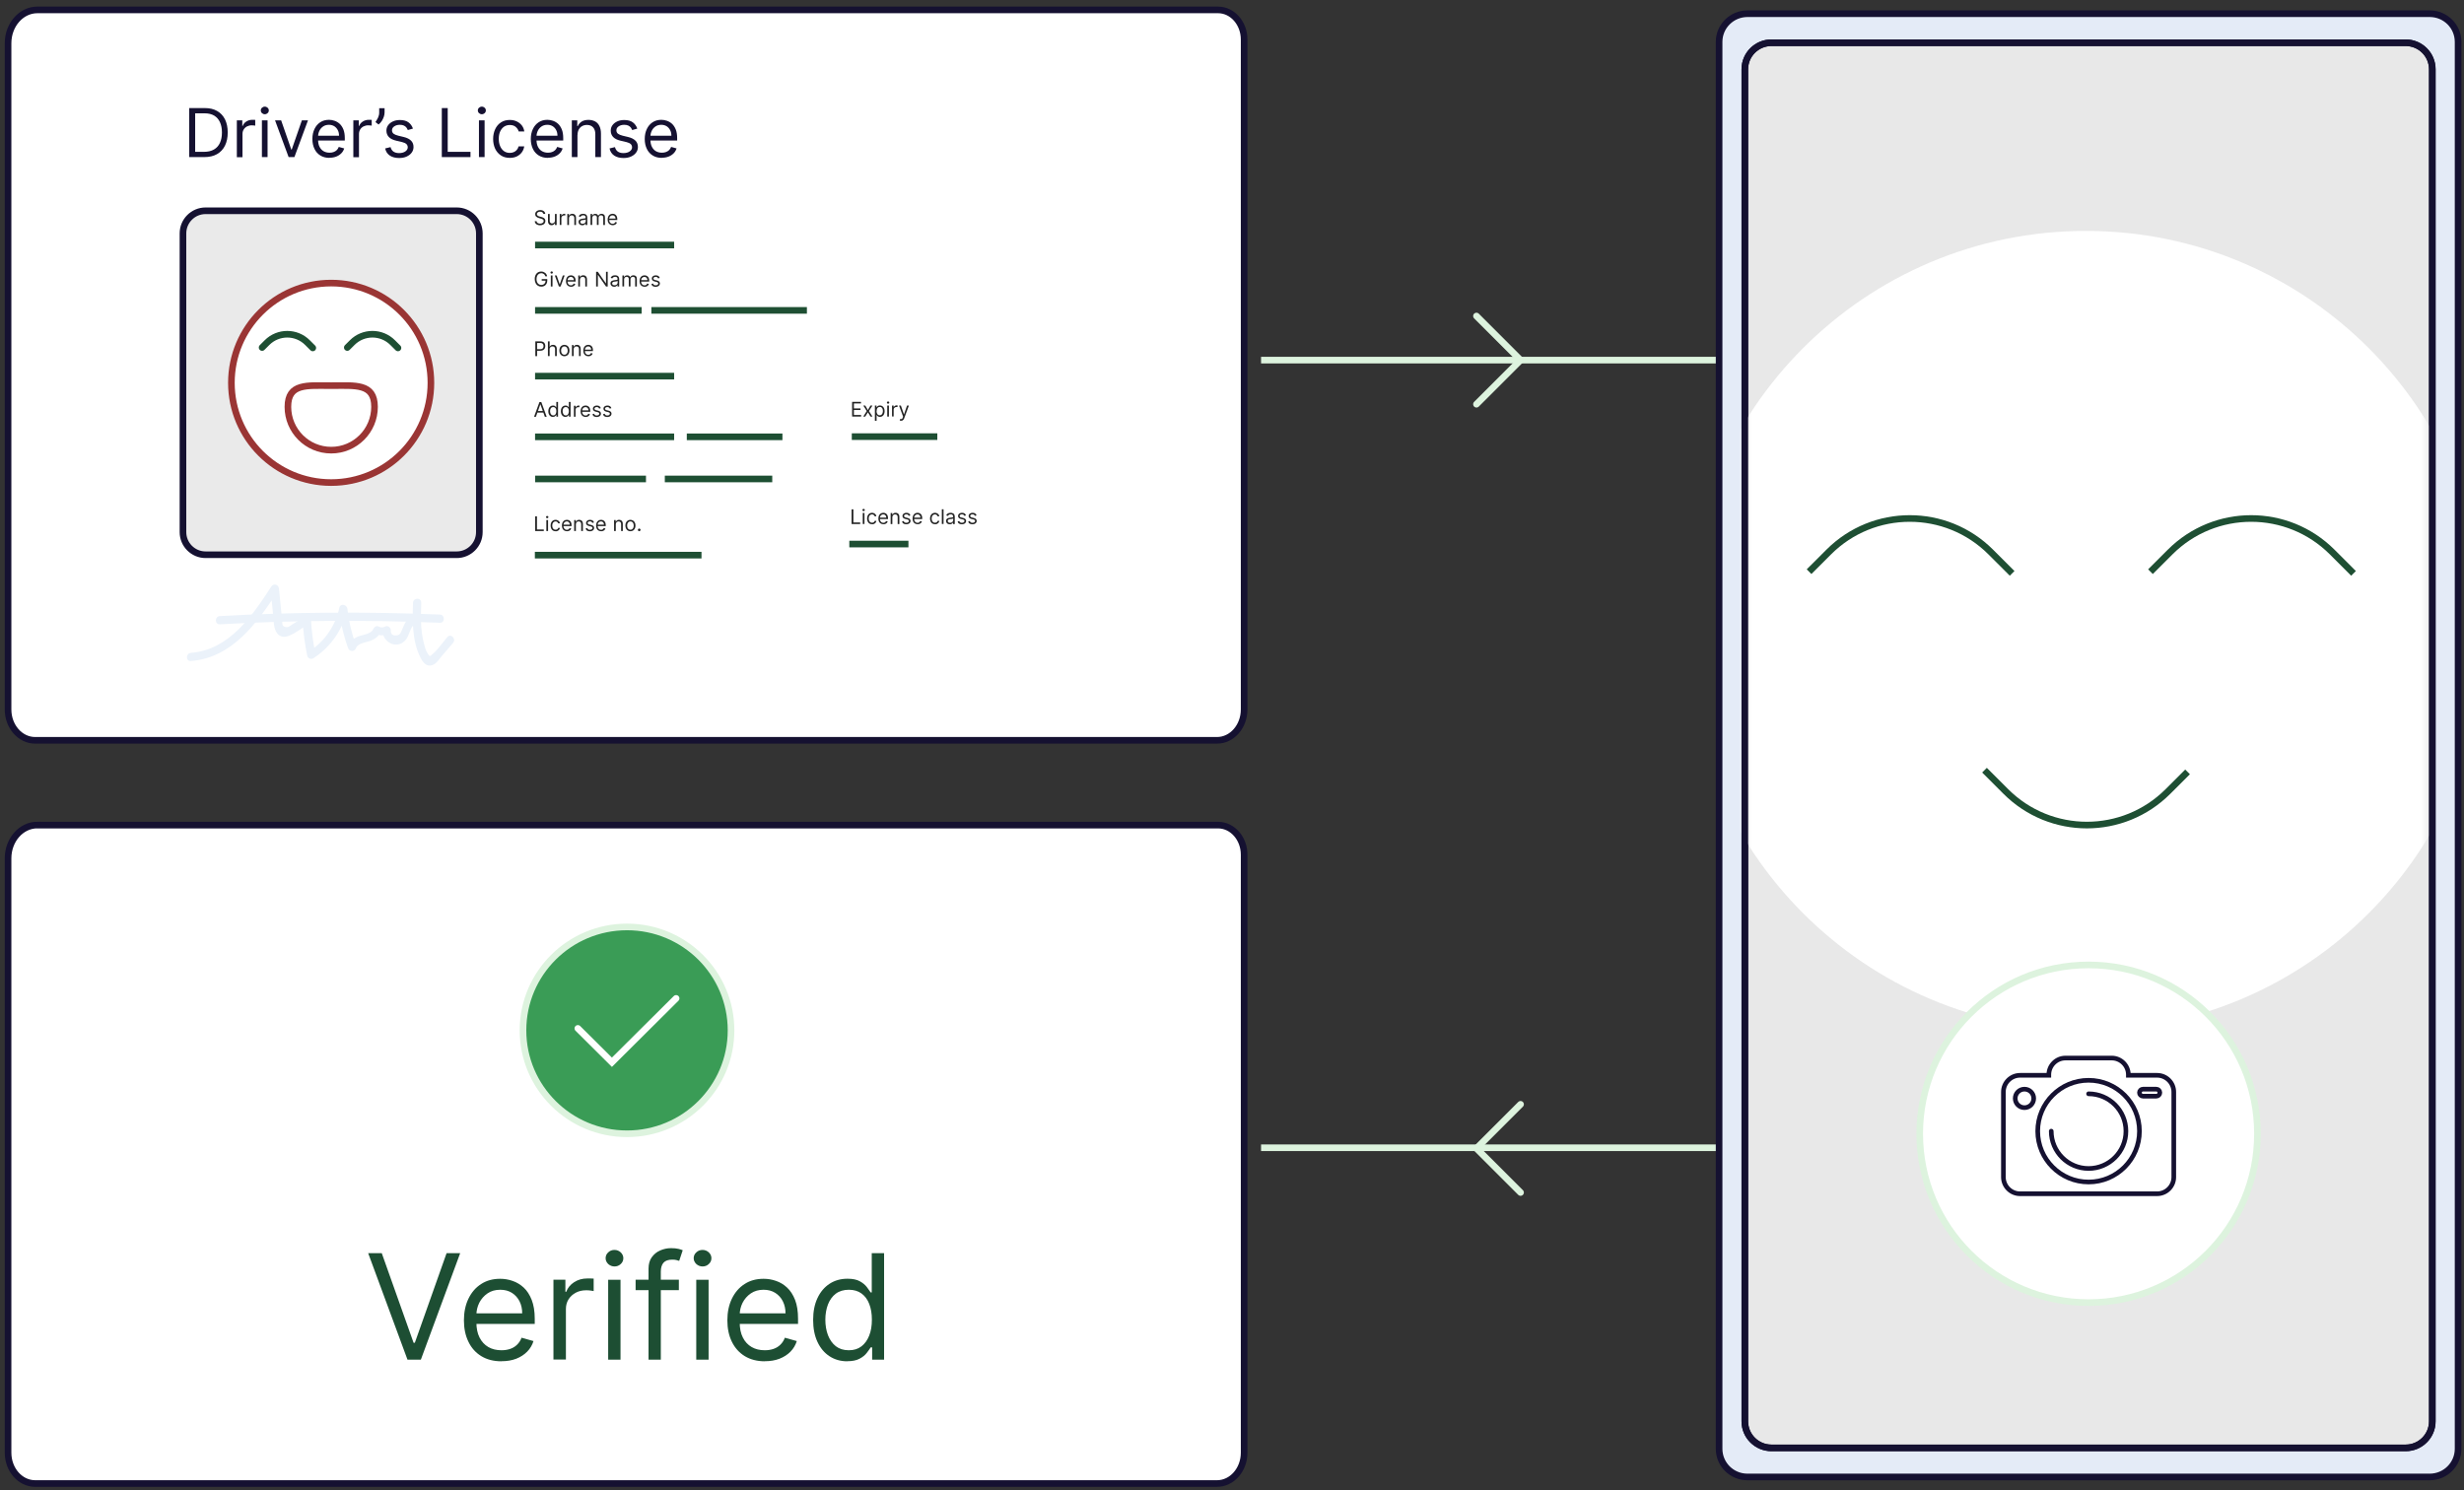 <svg width="372" height="225" viewBox="0 0 372 225" fill="none" xmlns="http://www.w3.org/2000/svg">
<rect x="0" y="0" width="372" height="225" fill="#333333" stroke="none"/>
<g clip-path="url(#clip0_1916_2201)">
<path d="M190.388 54.377H262.095" stroke="#DDF3DE" stroke-miterlimit="10"/>
<path d="M190.388 173.307H262.095" stroke="#DDF3DE" stroke-miterlimit="10"/>
<path d="M5.646 124.588H183.898C186.068 124.588 187.832 126.599 187.832 129.056V219.352C187.832 221.918 185.999 224.008 183.739 224.008H5.309C3.05 224.008 1.217 221.928 1.217 219.352V129.611C1.217 126.827 3.198 124.578 5.646 124.578V124.588Z" fill="white" stroke="#151131" stroke-miterlimit="10"/>
<path d="M5.646 1.495H183.898C186.068 1.495 187.832 3.507 187.832 5.964V107.129C187.832 109.695 185.999 111.786 183.739 111.786H5.309C3.05 111.786 1.217 109.705 1.217 107.129V6.529C1.217 3.754 3.198 1.495 5.646 1.495Z" fill="white" stroke="#151131" stroke-miterlimit="10"/>
<path d="M57.635 189.22L62.441 202.755H62.629L67.424 189.22H69.476L63.54 205.301H61.519L55.584 189.22H57.635Z" fill="#1D4E33"/>
<path d="M75.688 205.549C74.519 205.549 73.518 205.291 72.666 204.776C71.824 204.261 71.17 203.538 70.724 202.606C70.268 201.685 70.04 200.595 70.04 199.366C70.04 198.138 70.268 197.038 70.724 196.096C71.18 195.155 71.814 194.412 72.636 193.887C73.449 193.352 74.41 193.094 75.51 193.094C76.144 193.094 76.768 193.193 77.383 193.411C77.997 193.619 78.562 193.956 79.067 194.422C79.572 194.888 79.969 195.512 80.276 196.285C80.573 197.058 80.732 197.999 80.732 199.128V199.911H71.388V198.306H78.839C78.839 197.622 78.701 197.018 78.433 196.483C78.156 195.948 77.779 195.532 77.284 195.215C76.788 194.907 76.204 194.749 75.53 194.749C74.787 194.749 74.143 194.927 73.608 195.294C73.073 195.661 72.656 196.136 72.359 196.711C72.072 197.295 71.923 197.91 71.923 198.584V199.654C71.923 200.565 72.082 201.338 72.399 201.962C72.716 202.587 73.162 203.072 73.727 203.399C74.291 203.726 74.955 203.884 75.708 203.884C76.194 203.884 76.639 203.815 77.036 203.676C77.432 203.538 77.779 203.33 78.066 203.042C78.354 202.765 78.582 202.418 78.74 201.992L80.543 202.497C80.355 203.102 80.038 203.637 79.592 204.093C79.146 204.548 78.591 204.905 77.938 205.163C77.274 205.42 76.54 205.539 75.718 205.539L75.688 205.549Z" fill="#1D4E33"/>
<path d="M83.556 205.291V193.233H85.359V195.056H85.488C85.706 194.462 86.112 193.976 86.687 193.6C87.261 193.233 87.915 193.045 88.649 193.045C88.787 193.045 88.956 193.045 89.164 193.045C89.372 193.045 89.52 193.055 89.629 193.064V194.947C89.57 194.927 89.421 194.907 89.204 194.878C88.976 194.838 88.748 194.828 88.5 194.828C87.906 194.828 87.39 194.947 86.924 195.195C86.469 195.443 86.102 195.769 85.835 196.196C85.567 196.622 85.438 197.107 85.438 197.652V205.282H83.576L83.556 205.291Z" fill="#1D4E33"/>
<path d="M92.77 191.231C92.413 191.231 92.097 191.103 91.829 190.865C91.571 190.617 91.433 190.32 91.433 189.983C91.433 189.646 91.561 189.339 91.829 189.101C92.087 188.853 92.394 188.734 92.77 188.734C93.147 188.734 93.444 188.863 93.712 189.101C93.969 189.349 94.108 189.646 94.108 189.983C94.108 190.32 93.979 190.627 93.712 190.865C93.454 191.113 93.137 191.231 92.77 191.231ZM91.819 205.301V193.243H93.682V205.301H91.819Z" fill="#1D4E33"/>
<path d="M102.491 193.233V194.808H95.961V193.233H102.491ZM97.913 205.291V191.568C97.913 190.875 98.071 190.3 98.398 189.844C98.725 189.388 99.141 189.042 99.667 188.814C100.192 188.586 100.737 188.467 101.311 188.467C101.777 188.467 102.144 188.507 102.431 188.576C102.718 188.645 102.936 188.715 103.075 188.784L102.54 190.389C102.441 190.359 102.312 190.32 102.144 190.27C101.975 190.221 101.757 190.201 101.5 190.201C100.885 190.201 100.44 190.359 100.172 190.667C99.904 190.974 99.766 191.43 99.766 192.024V205.301H97.903L97.913 205.291Z" fill="#1D4E33"/>
<path d="M106.067 191.231C105.71 191.231 105.393 191.103 105.126 190.865C104.868 190.617 104.729 190.32 104.729 189.983C104.729 189.646 104.858 189.339 105.126 189.101C105.383 188.853 105.701 188.734 106.067 188.734C106.434 188.734 106.741 188.863 107.008 189.101C107.266 189.349 107.405 189.646 107.405 189.983C107.405 190.32 107.276 190.627 107.008 190.865C106.751 191.113 106.434 191.231 106.067 191.231ZM105.116 205.301V193.243H106.979V205.301H105.116Z" fill="#1D4E33"/>
<path d="M115.47 205.549C114.301 205.549 113.3 205.291 112.448 204.776C111.606 204.261 110.952 203.538 110.496 202.606C110.04 201.685 109.812 200.595 109.812 199.366C109.812 198.138 110.04 197.038 110.496 196.096C110.952 195.155 111.586 194.412 112.409 193.887C113.221 193.352 114.182 193.094 115.282 193.094C115.916 193.094 116.54 193.193 117.155 193.411C117.769 193.619 118.334 193.956 118.829 194.422C119.334 194.888 119.731 195.512 120.038 196.285C120.335 197.058 120.484 197.999 120.484 199.128V199.911H111.14V198.306H118.591C118.591 197.622 118.453 197.018 118.185 196.483C117.918 195.948 117.531 195.532 117.036 195.215C116.54 194.907 115.956 194.749 115.282 194.749C114.539 194.749 113.905 194.927 113.36 195.294C112.825 195.661 112.409 196.136 112.111 196.711C111.824 197.295 111.675 197.91 111.675 198.584V199.654C111.675 200.565 111.834 201.338 112.151 201.962C112.468 202.596 112.914 203.072 113.479 203.399C114.043 203.726 114.707 203.884 115.46 203.884C115.946 203.884 116.392 203.815 116.788 203.676C117.184 203.538 117.531 203.33 117.818 203.042C118.106 202.765 118.334 202.418 118.492 201.992L120.296 202.497C120.107 203.102 119.79 203.637 119.344 204.093C118.899 204.548 118.344 204.905 117.69 205.163C117.026 205.42 116.293 205.539 115.47 205.539H115.48L115.47 205.549Z" fill="#1D4E33"/>
<path d="M127.906 205.549C126.895 205.549 126.003 205.291 125.23 204.786C124.458 204.281 123.853 203.557 123.417 202.626C122.981 201.695 122.763 200.585 122.763 199.307C122.763 198.029 122.981 196.939 123.417 196.007C123.853 195.076 124.467 194.353 125.24 193.847C126.013 193.342 126.915 193.084 127.945 193.084C128.738 193.084 129.362 193.213 129.818 193.471C130.284 193.728 130.63 194.026 130.878 194.353C131.126 194.679 131.314 194.947 131.453 195.155H131.611V189.22H133.474V205.301H131.671V203.448H131.453C131.314 203.666 131.126 203.944 130.868 204.271C130.621 204.608 130.254 204.905 129.788 205.153C129.323 205.41 128.698 205.539 127.916 205.539L127.906 205.549ZM128.153 203.884C128.906 203.884 129.531 203.696 130.046 203.3C130.561 202.913 130.948 202.368 131.225 201.675C131.502 200.981 131.631 200.179 131.631 199.267C131.631 198.356 131.502 197.583 131.235 196.899C130.977 196.215 130.581 195.69 130.066 195.314C129.55 194.937 128.916 194.749 128.153 194.749C127.39 194.749 126.707 194.947 126.182 195.343C125.656 195.74 125.27 196.285 125.002 196.968C124.745 197.652 124.606 198.415 124.606 199.267C124.606 200.119 124.735 200.902 125.002 201.605C125.27 202.299 125.666 202.864 126.182 203.27C126.707 203.676 127.351 203.884 128.134 203.884H128.153Z" fill="#1D4E33"/>
<path d="M94.663 171.197C103.333 171.197 110.368 164.201 110.368 155.581C110.368 146.961 103.333 139.965 94.663 139.965C85.993 139.965 78.958 146.961 78.958 155.581C78.958 164.201 85.993 171.197 94.663 171.197Z" fill="#3A9C56" stroke="#DDF3DE" stroke-miterlimit="10" stroke-linecap="round"/>
<path d="M87.241 155.284L92.384 160.396L102.074 150.756" stroke="white" stroke-miterlimit="10" stroke-linecap="round"/>
<path d="M366.827 2.07H263.819C261.461 2.07 259.539 3.972 259.539 6.321V218.767C259.539 221.115 261.451 223.018 263.819 223.018H366.827C369.185 223.018 371.107 221.115 371.107 218.767V6.321C371.107 3.972 369.195 2.07 366.827 2.07Z" fill="#E4EBF7" stroke="#151131" stroke-miterlimit="10"/>
<path d="M363.191 6.45H267.446C265.226 6.45 263.423 8.243 263.423 10.453V214.625C263.423 216.835 265.226 218.628 267.446 218.628H363.191C365.41 218.628 367.213 216.835 367.213 214.625V10.453C367.213 8.243 365.41 6.45 363.191 6.45Z" fill="#E8E8E8" stroke="#151131" stroke-miterlimit="10"/>
<mask id="mask0_1916_2201" style="mask-type:luminance" maskUnits="userSpaceOnUse" x="263" y="26" width="104" height="148">
<path d="M366.421 26.118H263.423V173.674H366.421V26.118Z" fill="white"/>
</mask>
<g mask="url(#mask0_1916_2201)">
<path d="M314.917 155.591C348.254 155.591 375.279 128.566 375.279 95.229C375.279 61.892 348.254 34.867 314.917 34.867C281.58 34.867 254.555 61.892 254.555 95.229C254.555 128.566 281.58 155.591 314.917 155.591Z" fill="white"/>
<path d="M324.667 86.321L327.629 83.359C334.387 76.601 345.345 76.601 352.103 83.359L355.323 86.579" fill="white"/>
<path d="M324.667 86.321L327.629 83.359C334.387 76.601 345.345 76.601 352.103 83.359L355.323 86.579" stroke="#1E4F33" stroke-miterlimit="10"/>
<path d="M330.265 116.552L327.302 119.514C320.545 126.272 309.586 126.272 302.829 119.514L299.608 116.294" fill="white"/>
<path d="M330.265 116.552L327.302 119.514C320.545 126.272 309.586 126.272 302.829 119.514L299.608 116.294" stroke="#1E4F33" stroke-miterlimit="10"/>
<path d="M273.123 86.321L276.086 83.359C282.843 76.601 293.802 76.601 300.559 83.359L303.78 86.579" fill="white"/>
<path d="M273.123 86.321L276.086 83.359C282.843 76.601 293.802 76.601 300.559 83.359L303.78 86.579" stroke="#1E4F33" stroke-miterlimit="10"/>
</g>
<path d="M68.951 31.825H31.041C29.153 31.825 27.623 33.355 27.623 35.243V80.347C27.623 82.234 29.153 83.765 31.041 83.765H68.951C70.838 83.765 72.369 82.234 72.369 80.347V35.243C72.369 33.355 70.838 31.825 68.951 31.825Z" fill="#EAEAEA" stroke="#151131" stroke-miterlimit="10" stroke-linecap="round"/>
<path d="M30.843 23.72H28.564V16.319H30.952C31.665 16.319 32.28 16.467 32.795 16.764C33.31 17.062 33.697 17.478 33.974 18.033C34.242 18.587 34.38 19.241 34.38 20.004C34.38 20.767 34.242 21.441 33.964 21.996C33.687 22.551 33.29 22.977 32.765 23.274C32.24 23.571 31.606 23.72 30.853 23.72H30.843ZM29.456 22.927H30.783C31.398 22.927 31.903 22.808 32.309 22.571C32.716 22.333 33.013 21.996 33.211 21.56C33.409 21.124 33.508 20.609 33.508 20.004C33.508 19.4 33.409 18.895 33.211 18.459C33.013 18.023 32.725 17.696 32.339 17.458C31.953 17.23 31.467 17.111 30.892 17.111H29.466V22.918L29.456 22.927Z" fill="#151131"/>
<path d="M35.757 23.72V18.171H36.58V19.014H36.639C36.738 18.736 36.926 18.518 37.184 18.35C37.452 18.181 37.749 18.092 38.076 18.092C38.135 18.092 38.215 18.092 38.314 18.092C38.403 18.092 38.482 18.092 38.532 18.102V18.974C38.532 18.974 38.433 18.954 38.334 18.944C38.234 18.924 38.125 18.924 38.007 18.924C37.739 18.924 37.501 18.984 37.283 19.093C37.075 19.202 36.907 19.36 36.788 19.558C36.669 19.757 36.609 19.975 36.609 20.232V23.74H35.757V23.72Z" fill="#151131"/>
<path d="M39.978 17.25C39.81 17.25 39.671 17.19 39.552 17.081C39.434 16.972 39.374 16.834 39.374 16.675C39.374 16.517 39.434 16.378 39.552 16.269C39.671 16.16 39.81 16.101 39.978 16.101C40.147 16.101 40.286 16.16 40.404 16.269C40.523 16.378 40.583 16.517 40.583 16.675C40.583 16.834 40.523 16.972 40.404 17.081C40.286 17.19 40.147 17.25 39.978 17.25ZM39.542 23.72V18.171H40.395V23.72H39.542Z" fill="#151131"/>
<path d="M46.498 18.171L44.447 23.72H43.575L41.524 18.171H42.445L43.981 22.59H44.041L45.577 18.171H46.498Z" fill="#151131"/>
<path d="M49.748 23.839C49.213 23.839 48.757 23.72 48.371 23.482C47.984 23.244 47.687 22.917 47.479 22.482C47.271 22.055 47.162 21.56 47.162 20.985C47.162 20.411 47.271 19.915 47.479 19.479C47.687 19.043 47.975 18.706 48.351 18.459C48.728 18.211 49.164 18.092 49.669 18.092C49.956 18.092 50.244 18.142 50.521 18.241C50.798 18.34 51.056 18.488 51.294 18.706C51.522 18.924 51.71 19.212 51.849 19.558C51.987 19.905 52.057 20.351 52.057 20.866V21.223H47.776V20.49H51.185C51.185 20.173 51.126 19.895 50.997 19.648C50.868 19.4 50.699 19.212 50.471 19.063C50.244 18.924 49.976 18.845 49.669 18.845C49.332 18.845 49.035 18.924 48.787 19.093C48.539 19.261 48.351 19.479 48.222 19.747C48.093 20.014 48.024 20.302 48.024 20.609V21.104C48.024 21.52 48.093 21.877 48.242 22.164C48.391 22.452 48.589 22.68 48.846 22.828C49.104 22.977 49.411 23.056 49.758 23.056C49.986 23.056 50.184 23.026 50.362 22.957C50.541 22.898 50.699 22.799 50.838 22.67C50.967 22.541 51.076 22.382 51.145 22.184L51.968 22.412C51.879 22.689 51.74 22.937 51.532 23.145C51.324 23.353 51.076 23.522 50.769 23.641C50.471 23.76 50.125 23.819 49.758 23.819L49.748 23.839Z" fill="#151131"/>
<path d="M53.345 23.72V18.171H54.167V19.014H54.227C54.326 18.736 54.514 18.518 54.772 18.35C55.039 18.181 55.336 18.092 55.663 18.092C55.723 18.092 55.802 18.092 55.901 18.092C55.99 18.092 56.069 18.092 56.119 18.102V18.974C56.119 18.974 56.02 18.954 55.921 18.944C55.822 18.924 55.713 18.924 55.594 18.924C55.326 18.924 55.089 18.984 54.871 19.093C54.663 19.202 54.494 19.36 54.375 19.558C54.256 19.757 54.197 19.975 54.197 20.232V23.74H53.345V23.72Z" fill="#151131"/>
<path d="M58.061 16.328V16.982C58.061 17.18 58.022 17.389 57.952 17.616C57.883 17.834 57.774 18.052 57.645 18.261C57.507 18.469 57.348 18.647 57.15 18.805L56.684 18.429C56.833 18.211 56.971 17.983 57.08 17.755C57.189 17.517 57.249 17.27 57.249 17.002V16.338H58.061V16.328Z" fill="#151131"/>
<path d="M62.332 19.42L61.569 19.638C61.519 19.509 61.45 19.39 61.361 19.261C61.272 19.142 61.143 19.043 60.984 18.964C60.826 18.885 60.618 18.845 60.37 18.845C60.033 18.845 59.746 18.924 59.518 19.083C59.29 19.241 59.181 19.44 59.181 19.677C59.181 19.886 59.26 20.054 59.409 20.183C59.567 20.302 59.805 20.411 60.132 20.49L60.955 20.688C61.45 20.807 61.816 20.995 62.064 21.243C62.312 21.491 62.431 21.808 62.431 22.194C62.431 22.511 62.342 22.799 62.153 23.046C61.975 23.294 61.717 23.492 61.39 23.641C61.063 23.789 60.687 23.859 60.261 23.859C59.696 23.859 59.23 23.74 58.854 23.492C58.487 23.244 58.249 22.888 58.15 22.412L58.963 22.214C59.042 22.511 59.191 22.739 59.399 22.888C59.617 23.036 59.894 23.116 60.251 23.116C60.647 23.116 60.964 23.026 61.202 22.858C61.44 22.69 61.559 22.482 61.559 22.244C61.559 22.055 61.489 21.887 61.361 21.758C61.222 21.629 61.014 21.53 60.736 21.461L59.815 21.243C59.31 21.124 58.933 20.936 58.695 20.678C58.458 20.421 58.339 20.104 58.339 19.727C58.339 19.41 58.428 19.133 58.606 18.895C58.785 18.657 59.022 18.469 59.33 18.33C59.637 18.191 59.983 18.122 60.38 18.122C60.925 18.122 61.361 18.241 61.678 18.479C61.995 18.716 62.213 19.033 62.352 19.43L62.332 19.42Z" fill="#151131"/>
<path d="M66.701 23.72V16.319H67.593V22.927H71.031V23.72H66.691H66.701Z" fill="#151131"/>
<path d="M72.746 17.25C72.577 17.25 72.438 17.19 72.32 17.081C72.201 16.972 72.141 16.834 72.141 16.675C72.141 16.517 72.201 16.378 72.32 16.269C72.438 16.16 72.577 16.101 72.746 16.101C72.914 16.101 73.053 16.16 73.172 16.269C73.29 16.378 73.35 16.517 73.35 16.675C73.35 16.834 73.29 16.972 73.172 17.081C73.053 17.19 72.914 17.25 72.746 17.25ZM72.31 23.72V18.171H73.162V23.72H72.31Z" fill="#151131"/>
<path d="M76.976 23.839C76.451 23.839 76.005 23.72 75.629 23.472C75.252 23.225 74.965 22.888 74.757 22.462C74.559 22.026 74.45 21.54 74.45 20.985C74.45 20.43 74.559 19.925 74.767 19.489C74.975 19.053 75.262 18.716 75.639 18.478C76.015 18.231 76.451 18.112 76.957 18.112C77.343 18.112 77.7 18.181 78.007 18.33C78.324 18.478 78.572 18.677 78.78 18.934C78.978 19.192 79.107 19.499 79.156 19.846H78.304C78.235 19.588 78.096 19.37 77.868 19.172C77.65 18.974 77.343 18.875 76.966 18.875C76.629 18.875 76.342 18.964 76.094 19.132C75.847 19.301 75.649 19.549 75.51 19.856C75.371 20.163 75.302 20.529 75.302 20.956C75.302 21.382 75.371 21.758 75.51 22.075C75.649 22.392 75.837 22.64 76.085 22.818C76.332 22.997 76.629 23.086 76.966 23.086C77.184 23.086 77.392 23.046 77.571 22.967C77.749 22.888 77.908 22.779 78.027 22.63C78.145 22.481 78.245 22.313 78.294 22.105H79.146C79.097 22.432 78.978 22.729 78.79 22.987C78.601 23.244 78.354 23.452 78.046 23.611C77.739 23.76 77.373 23.839 76.966 23.839H76.976Z" fill="#151131"/>
<path d="M82.723 23.839C82.188 23.839 81.733 23.72 81.346 23.482C80.96 23.244 80.662 22.917 80.454 22.482C80.246 22.046 80.137 21.56 80.137 20.985C80.137 20.411 80.246 19.915 80.454 19.479C80.662 19.043 80.95 18.706 81.326 18.459C81.703 18.211 82.139 18.092 82.644 18.092C82.931 18.092 83.219 18.142 83.496 18.241C83.774 18.34 84.031 18.488 84.269 18.706C84.497 18.924 84.685 19.212 84.824 19.558C84.963 19.905 85.032 20.351 85.032 20.866V21.223H80.751V20.49H84.16C84.16 20.173 84.101 19.895 83.972 19.648C83.843 19.4 83.674 19.212 83.447 19.063C83.219 18.924 82.951 18.845 82.644 18.845C82.307 18.845 82.01 18.924 81.762 19.093C81.514 19.261 81.326 19.479 81.197 19.747C81.069 20.014 80.999 20.302 80.999 20.609V21.104C80.999 21.52 81.069 21.877 81.217 22.164C81.366 22.452 81.564 22.68 81.822 22.828C82.079 22.977 82.386 23.056 82.733 23.056C82.961 23.056 83.159 23.026 83.338 22.957C83.516 22.898 83.674 22.799 83.813 22.67C83.942 22.541 84.051 22.382 84.12 22.184L84.943 22.412C84.854 22.689 84.715 22.937 84.507 23.145C84.299 23.353 84.051 23.522 83.744 23.641C83.437 23.76 83.1 23.819 82.733 23.819L82.723 23.839Z" fill="#151131"/>
<path d="M87.182 20.381V23.72H86.33V18.171H87.153V19.043H87.222C87.351 18.766 87.549 18.538 87.816 18.36C88.084 18.191 88.421 18.102 88.847 18.102C89.223 18.102 89.55 18.181 89.838 18.33C90.125 18.478 90.343 18.716 90.492 19.023C90.65 19.331 90.729 19.727 90.729 20.193V23.72H89.877V20.252C89.877 19.816 89.768 19.479 89.54 19.232C89.312 18.984 89.005 18.865 88.609 18.865C88.341 18.865 88.094 18.924 87.886 19.043C87.668 19.162 87.509 19.331 87.38 19.558C87.261 19.786 87.192 20.064 87.192 20.381H87.182Z" fill="#151131"/>
<path d="M96.209 19.42L95.446 19.638C95.396 19.509 95.327 19.39 95.238 19.261C95.148 19.142 95.02 19.043 94.861 18.964C94.703 18.885 94.495 18.845 94.247 18.845C93.91 18.845 93.623 18.924 93.395 19.083C93.167 19.241 93.058 19.44 93.058 19.677C93.058 19.886 93.137 20.054 93.286 20.183C93.444 20.302 93.682 20.411 94.009 20.49L94.831 20.688C95.327 20.807 95.693 20.995 95.941 21.243C96.189 21.491 96.308 21.808 96.308 22.194C96.308 22.511 96.219 22.799 96.03 23.046C95.852 23.294 95.594 23.492 95.267 23.641C94.94 23.789 94.564 23.859 94.138 23.859C93.573 23.859 93.107 23.74 92.731 23.492C92.364 23.244 92.126 22.888 92.027 22.412L92.84 22.214C92.919 22.511 93.068 22.739 93.276 22.888C93.494 23.036 93.771 23.116 94.118 23.116C94.514 23.116 94.831 23.026 95.069 22.858C95.307 22.69 95.426 22.482 95.426 22.244C95.426 22.055 95.357 21.887 95.228 21.758C95.089 21.629 94.881 21.53 94.603 21.461L93.682 21.243C93.177 21.124 92.8 20.936 92.562 20.678C92.325 20.421 92.206 20.104 92.206 19.727C92.206 19.41 92.295 19.133 92.473 18.895C92.652 18.657 92.889 18.469 93.197 18.33C93.504 18.191 93.85 18.122 94.247 18.122C94.792 18.122 95.228 18.241 95.545 18.479C95.862 18.716 96.08 19.033 96.219 19.43L96.209 19.42Z" fill="#151131"/>
<path d="M99.924 23.839C99.389 23.839 98.934 23.72 98.547 23.482C98.161 23.244 97.864 22.917 97.655 22.482C97.447 22.046 97.338 21.56 97.338 20.985C97.338 20.411 97.447 19.915 97.655 19.479C97.864 19.043 98.151 18.706 98.527 18.459C98.904 18.211 99.34 18.092 99.845 18.092C100.133 18.092 100.42 18.142 100.697 18.241C100.975 18.34 101.232 18.488 101.47 18.706C101.698 18.924 101.886 19.212 102.025 19.558C102.164 19.905 102.233 20.351 102.233 20.866V21.223H97.953V20.49H101.361C101.361 20.173 101.302 19.895 101.173 19.648C101.044 19.4 100.876 19.212 100.648 19.063C100.42 18.924 100.152 18.845 99.845 18.845C99.508 18.845 99.211 18.924 98.963 19.093C98.716 19.261 98.527 19.479 98.399 19.747C98.27 20.014 98.2 20.302 98.2 20.609V21.104C98.2 21.52 98.27 21.877 98.418 22.164C98.567 22.452 98.765 22.68 99.023 22.828C99.28 22.977 99.588 23.056 99.934 23.056C100.162 23.056 100.36 23.026 100.539 22.957C100.717 22.898 100.876 22.799 101.014 22.67C101.143 22.541 101.252 22.382 101.322 22.184L102.144 22.412C102.055 22.689 101.916 22.937 101.708 23.145C101.5 23.353 101.252 23.522 100.945 23.641C100.638 23.76 100.301 23.819 99.934 23.819L99.924 23.839Z" fill="#151131"/>
<path d="M82.039 32.311C82.029 32.202 81.97 32.112 81.881 32.053C81.792 31.994 81.673 31.964 81.544 31.964C81.445 31.964 81.356 31.984 81.286 32.013C81.217 32.043 81.157 32.093 81.118 32.142C81.078 32.192 81.058 32.261 81.058 32.33C81.058 32.39 81.068 32.439 81.098 32.479C81.128 32.519 81.167 32.558 81.207 32.588C81.247 32.618 81.296 32.638 81.346 32.657C81.395 32.677 81.445 32.687 81.484 32.697L81.712 32.756C81.772 32.776 81.831 32.796 81.91 32.816C81.98 32.846 82.049 32.875 82.119 32.925C82.188 32.974 82.237 33.034 82.277 33.103C82.317 33.173 82.337 33.262 82.337 33.371C82.337 33.49 82.307 33.599 82.247 33.698C82.188 33.797 82.089 33.876 81.97 33.926C81.851 33.975 81.703 34.015 81.534 34.015C81.376 34.015 81.237 33.985 81.118 33.935C80.999 33.886 80.91 33.817 80.84 33.718C80.771 33.618 80.741 33.519 80.731 33.401H81.009C81.009 33.48 81.049 33.549 81.098 33.609C81.148 33.668 81.207 33.708 81.286 33.727C81.366 33.757 81.445 33.767 81.534 33.767C81.633 33.767 81.732 33.747 81.811 33.718C81.891 33.688 81.96 33.638 82.01 33.579C82.059 33.519 82.079 33.45 82.079 33.371C82.079 33.301 82.059 33.232 82.019 33.192C81.98 33.143 81.921 33.113 81.861 33.083C81.792 33.054 81.722 33.034 81.643 33.004L81.366 32.925C81.187 32.875 81.058 32.806 80.949 32.707C80.85 32.618 80.801 32.489 80.801 32.34C80.801 32.212 80.831 32.102 80.9 32.013C80.969 31.924 81.058 31.845 81.177 31.795C81.296 31.746 81.415 31.716 81.564 31.716C81.712 31.716 81.831 31.746 81.95 31.795C82.069 31.845 82.148 31.914 82.218 32.003C82.287 32.093 82.317 32.192 82.317 32.301H82.059L82.039 32.311Z" fill="#232323"/>
<path d="M83.783 33.291V32.31H84.041V33.975H83.783V33.698H83.763C83.724 33.787 83.664 33.856 83.585 33.916C83.506 33.975 83.397 34.005 83.268 34.005C83.159 34.005 83.07 33.985 82.99 33.935C82.911 33.886 82.842 33.817 82.802 33.727C82.753 33.638 82.733 33.519 82.733 33.371V32.31H82.99V33.351C82.99 33.47 83.02 33.569 83.09 33.638C83.159 33.708 83.248 33.747 83.347 33.747C83.407 33.747 83.476 33.727 83.545 33.698C83.615 33.668 83.664 33.618 83.714 33.549C83.763 33.48 83.783 33.401 83.783 33.291Z" fill="#232323"/>
<path d="M84.507 33.975V32.311H84.754V32.558H84.774C84.804 32.479 84.863 32.41 84.942 32.36C85.022 32.311 85.111 32.281 85.21 32.281C85.23 32.281 85.25 32.281 85.279 32.281C85.309 32.281 85.329 32.281 85.339 32.281V32.538C85.339 32.538 85.309 32.538 85.279 32.529C85.25 32.529 85.22 32.529 85.18 32.529C85.101 32.529 85.032 32.548 84.962 32.578C84.903 32.608 84.853 32.657 84.814 32.717C84.774 32.776 84.754 32.846 84.754 32.915V33.965H84.497L84.507 33.975Z" fill="#232323"/>
<path d="M85.904 32.974V33.975H85.646V32.311H85.894V32.568H85.913C85.953 32.479 86.013 32.42 86.092 32.36C86.171 32.301 86.27 32.281 86.399 32.281C86.508 32.281 86.607 32.301 86.696 32.35C86.785 32.4 86.845 32.469 86.894 32.558C86.944 32.648 86.964 32.766 86.964 32.915V33.975H86.706V32.935C86.706 32.806 86.677 32.697 86.607 32.628C86.538 32.558 86.449 32.519 86.33 32.519C86.25 32.519 86.171 32.538 86.112 32.568C86.052 32.608 85.993 32.657 85.963 32.727C85.923 32.796 85.904 32.875 85.904 32.974Z" fill="#232323"/>
<path d="M87.925 34.015C87.816 34.015 87.727 33.995 87.637 33.955C87.548 33.916 87.479 33.856 87.429 33.777C87.38 33.698 87.35 33.609 87.35 33.5C87.35 33.401 87.37 33.331 87.409 33.272C87.449 33.212 87.499 33.163 87.558 33.133C87.618 33.103 87.687 33.074 87.766 33.054C87.846 33.034 87.915 33.024 87.994 33.014C88.093 33.004 88.182 32.994 88.242 32.984C88.301 32.984 88.351 32.965 88.381 32.945C88.41 32.925 88.42 32.895 88.42 32.856C88.42 32.737 88.391 32.657 88.331 32.598C88.272 32.538 88.182 32.509 88.064 32.509C87.945 32.509 87.846 32.538 87.776 32.588C87.707 32.638 87.657 32.697 87.627 32.757L87.38 32.667C87.419 32.568 87.479 32.489 87.558 32.429C87.627 32.37 87.707 32.33 87.796 32.311C87.885 32.291 87.964 32.281 88.054 32.281C88.103 32.281 88.172 32.281 88.242 32.301C88.311 32.321 88.381 32.34 88.44 32.38C88.509 32.42 88.559 32.479 88.599 32.558C88.638 32.638 88.668 32.747 88.668 32.875V33.975H88.41V33.747H88.4C88.4 33.747 88.351 33.827 88.311 33.866C88.272 33.906 88.212 33.946 88.153 33.975C88.083 34.005 88.004 34.015 87.905 34.015H87.925ZM87.964 33.787C88.064 33.787 88.153 33.767 88.222 33.727C88.291 33.688 88.341 33.638 88.381 33.569C88.42 33.51 88.43 33.44 88.43 33.371V33.133C88.43 33.133 88.4 33.163 88.361 33.173C88.321 33.182 88.281 33.193 88.232 33.202C88.182 33.202 88.143 33.212 88.093 33.222C88.054 33.222 88.014 33.232 87.984 33.232C87.915 33.232 87.855 33.252 87.796 33.272C87.737 33.291 87.697 33.321 87.657 33.361C87.618 33.401 87.608 33.45 87.608 33.519C87.608 33.609 87.637 33.678 87.707 33.718C87.776 33.767 87.855 33.787 87.954 33.787H87.964Z" fill="#232323"/>
<path d="M89.154 33.975V32.311H89.401V32.568H89.421C89.461 32.479 89.51 32.41 89.59 32.36C89.669 32.311 89.758 32.291 89.867 32.291C89.976 32.291 90.065 32.311 90.145 32.36C90.224 32.41 90.273 32.479 90.313 32.568H90.333C90.373 32.479 90.442 32.41 90.521 32.36C90.61 32.311 90.709 32.281 90.828 32.281C90.977 32.281 91.096 32.33 91.195 32.42C91.294 32.509 91.334 32.657 91.334 32.856V33.975H91.076V32.856C91.076 32.737 91.046 32.648 90.977 32.588C90.908 32.538 90.828 32.509 90.739 32.509C90.62 32.509 90.531 32.548 90.472 32.618C90.402 32.687 90.373 32.776 90.373 32.885V33.965H90.115V32.826C90.115 32.727 90.085 32.657 90.026 32.598C89.966 32.538 89.887 32.509 89.788 32.509C89.719 32.509 89.659 32.529 89.6 32.558C89.54 32.588 89.501 32.648 89.461 32.707C89.421 32.766 89.411 32.846 89.411 32.925V33.965H89.154V33.975Z" fill="#232323"/>
<path d="M92.513 34.005C92.354 34.005 92.215 33.965 92.096 33.896C91.978 33.827 91.888 33.727 91.829 33.599C91.769 33.47 91.74 33.321 91.74 33.153C91.74 32.984 91.769 32.836 91.829 32.697C91.888 32.568 91.978 32.469 92.087 32.39C92.195 32.321 92.334 32.281 92.483 32.281C92.572 32.281 92.651 32.291 92.74 32.321C92.83 32.35 92.899 32.4 92.968 32.459C93.038 32.519 93.097 32.608 93.137 32.717C93.177 32.826 93.196 32.955 93.196 33.113V33.222H91.908V33.004H92.929C92.929 32.915 92.909 32.826 92.869 32.757C92.83 32.687 92.78 32.628 92.711 32.578C92.641 32.538 92.562 32.519 92.473 32.519C92.374 32.519 92.285 32.548 92.205 32.598C92.136 32.648 92.077 32.717 92.037 32.796C91.997 32.875 91.978 32.965 91.978 33.054V33.202C91.978 33.331 91.997 33.43 92.047 33.519C92.087 33.609 92.156 33.668 92.225 33.718C92.295 33.767 92.394 33.787 92.493 33.787C92.562 33.787 92.622 33.787 92.671 33.757C92.731 33.737 92.77 33.708 92.81 33.668C92.85 33.628 92.879 33.579 92.899 33.519L93.147 33.589C93.117 33.668 93.077 33.747 93.018 33.807C92.959 33.866 92.879 33.916 92.79 33.955C92.701 33.995 92.602 34.005 92.483 34.005H92.513Z" fill="#232323"/>
<path d="M82.337 41.734C82.317 41.664 82.277 41.595 82.247 41.535C82.218 41.476 82.158 41.426 82.109 41.387C82.059 41.347 82 41.318 81.93 41.288C81.861 41.258 81.792 41.258 81.712 41.258C81.584 41.258 81.465 41.288 81.356 41.357C81.247 41.427 81.157 41.526 81.098 41.654C81.039 41.783 80.999 41.952 80.999 42.14C80.999 42.328 81.029 42.497 81.098 42.626C81.157 42.754 81.247 42.853 81.356 42.923C81.465 42.992 81.594 43.022 81.722 43.022C81.851 43.022 81.96 42.992 82.059 42.943C82.158 42.883 82.228 42.814 82.287 42.715C82.347 42.616 82.366 42.497 82.366 42.358L82.446 42.378H81.782V42.14H82.624V42.378C82.624 42.556 82.584 42.725 82.505 42.853C82.426 42.992 82.317 43.091 82.188 43.17C82.059 43.25 81.891 43.279 81.722 43.279C81.524 43.279 81.356 43.23 81.207 43.141C81.058 43.051 80.939 42.913 80.86 42.744C80.781 42.576 80.731 42.368 80.731 42.14C80.731 41.962 80.751 41.803 80.801 41.664C80.85 41.526 80.92 41.407 80.999 41.308C81.088 41.209 81.187 41.129 81.306 41.08C81.425 41.03 81.554 41.001 81.703 41.001C81.821 41.001 81.93 41.02 82.029 41.05C82.129 41.09 82.218 41.139 82.297 41.199C82.376 41.258 82.446 41.337 82.495 41.426C82.545 41.516 82.584 41.615 82.604 41.724H82.327L82.337 41.734Z" fill="#232323"/>
<path d="M83.288 41.317C83.238 41.317 83.198 41.297 83.159 41.268C83.119 41.238 83.109 41.188 83.109 41.149C83.109 41.109 83.129 41.06 83.159 41.03C83.198 41 83.238 40.98 83.288 40.98C83.337 40.98 83.377 41 83.416 41.03C83.456 41.06 83.466 41.109 83.466 41.149C83.466 41.188 83.446 41.238 83.416 41.268C83.377 41.297 83.337 41.317 83.288 41.317ZM83.159 43.259V41.595H83.416V43.259H83.159Z" fill="#232323"/>
<path d="M85.249 41.595L84.635 43.26H84.377L83.763 41.595H84.041L84.496 42.923H84.516L84.972 41.595H85.249Z" fill="#232323"/>
<path d="M86.221 43.299C86.062 43.299 85.923 43.259 85.805 43.19C85.686 43.121 85.596 43.022 85.537 42.893C85.478 42.764 85.448 42.615 85.448 42.447C85.448 42.278 85.478 42.13 85.537 41.991C85.596 41.862 85.686 41.763 85.794 41.684C85.903 41.615 86.042 41.575 86.191 41.575C86.28 41.575 86.359 41.585 86.448 41.615C86.538 41.644 86.607 41.694 86.676 41.753C86.746 41.813 86.805 41.902 86.845 42.011C86.885 42.12 86.904 42.249 86.904 42.407V42.516H85.616V42.298H86.637C86.637 42.209 86.617 42.12 86.577 42.051C86.538 41.981 86.488 41.922 86.419 41.872C86.349 41.833 86.27 41.813 86.181 41.813C86.082 41.813 85.993 41.843 85.913 41.892C85.844 41.942 85.785 42.011 85.745 42.09C85.705 42.169 85.686 42.259 85.686 42.348V42.496C85.686 42.625 85.705 42.724 85.755 42.813C85.794 42.903 85.864 42.962 85.933 43.012C86.003 43.061 86.102 43.081 86.201 43.081C86.27 43.081 86.33 43.081 86.379 43.051C86.439 43.032 86.478 43.002 86.518 42.962C86.558 42.922 86.587 42.873 86.607 42.813L86.855 42.883C86.825 42.962 86.785 43.041 86.726 43.101C86.666 43.16 86.587 43.21 86.498 43.249C86.409 43.289 86.31 43.299 86.191 43.299H86.221Z" fill="#232323"/>
<path d="M87.558 42.259V43.259H87.301V41.595H87.549V41.852H87.568C87.608 41.763 87.667 41.704 87.747 41.644C87.826 41.585 87.925 41.565 88.054 41.565C88.163 41.565 88.262 41.585 88.351 41.634C88.44 41.684 88.5 41.753 88.549 41.843C88.599 41.932 88.619 42.051 88.619 42.199V43.259H88.361V42.219C88.361 42.09 88.331 41.981 88.262 41.912C88.192 41.843 88.103 41.803 87.984 41.803C87.905 41.803 87.826 41.823 87.766 41.852C87.707 41.892 87.648 41.942 87.618 42.011C87.578 42.08 87.558 42.16 87.558 42.259Z" fill="#232323"/>
<path d="M91.749 41.04V43.259H91.492L90.283 41.516H90.263V43.259H89.996V41.04H90.253L91.472 42.784H91.492V41.04H91.759H91.749Z" fill="#232323"/>
<path d="M92.74 43.299C92.631 43.299 92.542 43.279 92.453 43.24C92.364 43.2 92.294 43.141 92.245 43.061C92.195 42.982 92.165 42.893 92.165 42.784C92.165 42.685 92.185 42.615 92.225 42.556C92.265 42.496 92.314 42.447 92.374 42.417C92.433 42.388 92.502 42.358 92.582 42.338C92.661 42.318 92.73 42.308 92.81 42.298C92.909 42.288 92.998 42.279 93.057 42.269C93.117 42.269 93.166 42.249 93.196 42.229C93.226 42.209 93.236 42.179 93.236 42.14C93.236 42.021 93.206 41.942 93.147 41.882C93.087 41.823 92.998 41.793 92.879 41.793C92.76 41.793 92.661 41.823 92.592 41.872C92.522 41.922 92.473 41.981 92.443 42.041L92.195 41.952C92.235 41.852 92.294 41.773 92.374 41.714C92.443 41.654 92.522 41.615 92.611 41.595C92.701 41.575 92.78 41.565 92.869 41.565C92.919 41.565 92.988 41.565 93.057 41.585C93.127 41.605 93.196 41.624 93.255 41.664C93.325 41.704 93.374 41.763 93.414 41.843C93.454 41.922 93.483 42.031 93.483 42.16V43.259H93.226V43.032H93.216C93.216 43.032 93.166 43.111 93.127 43.15C93.087 43.19 93.028 43.23 92.968 43.259C92.899 43.289 92.82 43.299 92.72 43.299H92.74ZM92.78 43.071C92.879 43.071 92.968 43.051 93.037 43.012C93.107 42.972 93.156 42.922 93.196 42.853C93.236 42.794 93.246 42.724 93.246 42.655V42.417C93.246 42.417 93.216 42.447 93.176 42.457C93.136 42.467 93.097 42.477 93.047 42.486C92.998 42.486 92.958 42.496 92.909 42.506C92.869 42.506 92.829 42.516 92.8 42.516C92.73 42.516 92.671 42.536 92.611 42.556C92.552 42.576 92.512 42.605 92.473 42.645C92.433 42.685 92.423 42.734 92.423 42.804C92.423 42.893 92.453 42.962 92.522 43.002C92.592 43.051 92.671 43.071 92.77 43.071H92.78Z" fill="#232323"/>
<path d="M93.969 43.259V41.595H94.217V41.852H94.237C94.276 41.763 94.326 41.694 94.405 41.644C94.484 41.595 94.574 41.575 94.683 41.575C94.792 41.575 94.881 41.595 94.96 41.644C95.039 41.694 95.089 41.763 95.129 41.852H95.148C95.188 41.763 95.257 41.694 95.337 41.644C95.426 41.595 95.525 41.565 95.644 41.565C95.792 41.565 95.911 41.615 96.01 41.704C96.109 41.793 96.149 41.942 96.149 42.14V43.259H95.891V42.14C95.891 42.021 95.862 41.932 95.792 41.872C95.723 41.823 95.644 41.793 95.555 41.793C95.436 41.793 95.347 41.833 95.287 41.902C95.218 41.971 95.188 42.06 95.188 42.169V43.249H94.93V42.11C94.93 42.011 94.901 41.942 94.841 41.882C94.782 41.823 94.703 41.793 94.603 41.793C94.534 41.793 94.475 41.813 94.415 41.843C94.356 41.872 94.316 41.932 94.276 41.991C94.237 42.051 94.227 42.13 94.227 42.209V43.249H93.969V43.259Z" fill="#232323"/>
<path d="M97.328 43.299C97.169 43.299 97.031 43.259 96.912 43.19C96.793 43.121 96.704 43.022 96.644 42.893C96.585 42.764 96.555 42.615 96.555 42.447C96.555 42.278 96.585 42.13 96.644 41.991C96.704 41.862 96.793 41.763 96.902 41.684C97.011 41.615 97.15 41.575 97.298 41.575C97.388 41.575 97.467 41.585 97.556 41.615C97.645 41.644 97.715 41.694 97.784 41.753C97.853 41.813 97.913 41.902 97.952 42.011C97.992 42.12 98.012 42.249 98.012 42.407V42.516H96.724V42.298H97.744C97.744 42.209 97.724 42.12 97.685 42.051C97.645 41.981 97.596 41.922 97.526 41.872C97.457 41.833 97.378 41.813 97.288 41.813C97.189 41.813 97.1 41.843 97.021 41.892C96.951 41.942 96.892 42.011 96.852 42.09C96.813 42.169 96.793 42.259 96.793 42.348V42.496C96.793 42.625 96.813 42.724 96.862 42.813C96.902 42.903 96.971 42.962 97.041 43.012C97.11 43.061 97.209 43.081 97.308 43.081C97.378 43.081 97.437 43.081 97.487 43.051C97.546 43.032 97.586 43.002 97.625 42.962C97.665 42.922 97.695 42.873 97.715 42.813L97.962 42.883C97.932 42.962 97.893 43.041 97.833 43.101C97.774 43.16 97.695 43.21 97.606 43.249C97.516 43.289 97.417 43.299 97.298 43.299H97.328Z" fill="#232323"/>
<path d="M99.587 41.971L99.359 42.041C99.359 42.041 99.32 41.961 99.3 41.932C99.27 41.892 99.231 41.862 99.191 41.843C99.141 41.823 99.082 41.803 99.003 41.803C98.903 41.803 98.814 41.823 98.745 41.872C98.676 41.922 98.646 41.981 98.646 42.051C98.646 42.11 98.666 42.16 98.715 42.199C98.765 42.239 98.834 42.269 98.933 42.288L99.181 42.348C99.33 42.387 99.439 42.437 99.518 42.516C99.587 42.586 99.627 42.685 99.627 42.804C99.627 42.903 99.597 42.982 99.547 43.061C99.488 43.141 99.419 43.2 99.32 43.24C99.221 43.279 99.112 43.309 98.983 43.309C98.814 43.309 98.676 43.269 98.557 43.2C98.438 43.131 98.378 43.022 98.349 42.873L98.596 42.813C98.616 42.903 98.666 42.972 98.725 43.012C98.794 43.061 98.874 43.081 98.983 43.081C99.102 43.081 99.201 43.051 99.27 43.002C99.34 42.952 99.379 42.893 99.379 42.813C99.379 42.754 99.359 42.705 99.32 42.665C99.28 42.625 99.221 42.596 99.131 42.576L98.854 42.506C98.705 42.467 98.586 42.417 98.517 42.338C98.448 42.259 98.408 42.169 98.408 42.051C98.408 41.961 98.438 41.872 98.487 41.803C98.537 41.733 98.616 41.674 98.705 41.634C98.794 41.595 98.903 41.575 99.022 41.575C99.191 41.575 99.32 41.615 99.409 41.684C99.508 41.753 99.567 41.852 99.607 41.971H99.587Z" fill="#232323"/>
<path d="M49.996 72.866C58.314 72.866 65.057 66.123 65.057 57.805C65.057 49.487 58.314 42.744 49.996 42.744C41.678 42.744 34.935 49.487 34.935 57.805C34.935 66.123 41.678 72.866 49.996 72.866Z" fill="white" stroke="#9A3534" stroke-miterlimit="10"/>
<path d="M52.433 52.474L53.176 51.731C54.861 50.047 57.595 50.047 59.28 51.731L60.082 52.534" stroke="#1E4F33" stroke-miterlimit="10" stroke-linecap="round"/>
<path d="M39.572 52.474L40.315 51.731C42 50.047 44.734 50.047 46.419 51.731L47.222 52.534" stroke="#1E4F33" stroke-miterlimit="10" stroke-linecap="round"/>
<path d="M43.466 61.431C43.466 57.825 46.389 58.231 50.006 58.231C53.622 58.231 56.545 57.825 56.545 61.431C56.545 65.038 53.622 67.971 50.006 67.971C46.389 67.971 43.466 65.048 43.466 61.431Z" stroke="#9A3534" stroke-miterlimit="10"/>
<path d="M80.781 36.997H101.777" stroke="#1E4F33" stroke-miterlimit="10"/>
<path d="M80.821 53.762V51.543H81.574C81.752 51.543 81.891 51.573 82 51.632C82.109 51.691 82.198 51.781 82.248 51.89C82.297 51.999 82.327 52.117 82.327 52.246C82.327 52.375 82.297 52.494 82.248 52.603C82.198 52.712 82.109 52.791 82 52.861C81.891 52.92 81.752 52.96 81.574 52.96H81.039V52.722H81.564C81.683 52.722 81.782 52.702 81.851 52.663C81.921 52.623 81.98 52.563 82.01 52.494C82.04 52.425 82.059 52.345 82.059 52.256C82.059 52.167 82.04 52.088 82.01 52.019C81.98 51.949 81.921 51.89 81.851 51.85C81.782 51.81 81.683 51.791 81.564 51.791H81.088V53.772H80.821V53.762Z" fill="#232323"/>
<path d="M82.981 52.762V53.762H82.723V51.543H82.981V52.355H83.001C83.04 52.266 83.1 52.197 83.179 52.147C83.258 52.098 83.357 52.068 83.496 52.068C83.605 52.068 83.704 52.088 83.793 52.137C83.882 52.187 83.942 52.256 83.991 52.345C84.041 52.435 84.061 52.553 84.061 52.702V53.762H83.803V52.722C83.803 52.593 83.773 52.484 83.704 52.415C83.635 52.345 83.546 52.306 83.417 52.306C83.338 52.306 83.258 52.326 83.189 52.355C83.12 52.395 83.07 52.444 83.03 52.514C82.991 52.583 82.971 52.663 82.971 52.762H82.981Z" fill="#232323"/>
<path d="M85.21 53.792C85.062 53.792 84.933 53.752 84.814 53.683C84.705 53.614 84.616 53.515 84.546 53.386C84.487 53.257 84.447 53.108 84.447 52.93C84.447 52.752 84.477 52.603 84.546 52.474C84.606 52.345 84.695 52.246 84.814 52.177C84.933 52.108 85.062 52.068 85.21 52.068C85.359 52.068 85.488 52.108 85.606 52.177C85.725 52.246 85.805 52.345 85.874 52.474C85.943 52.603 85.973 52.752 85.973 52.93C85.973 53.108 85.943 53.257 85.874 53.386C85.815 53.515 85.725 53.614 85.606 53.683C85.498 53.752 85.359 53.792 85.21 53.792ZM85.21 53.564C85.329 53.564 85.418 53.534 85.488 53.475C85.557 53.416 85.617 53.336 85.656 53.247C85.696 53.158 85.706 53.049 85.706 52.94C85.706 52.831 85.686 52.722 85.656 52.633C85.617 52.534 85.567 52.454 85.488 52.395C85.418 52.336 85.319 52.306 85.21 52.306C85.101 52.306 85.002 52.336 84.933 52.395C84.863 52.454 84.804 52.534 84.764 52.633C84.725 52.732 84.715 52.831 84.715 52.94C84.715 53.049 84.735 53.158 84.764 53.247C84.794 53.336 84.853 53.416 84.933 53.475C85.012 53.534 85.101 53.564 85.21 53.564Z" fill="#232323"/>
<path d="M86.607 52.762V53.762H86.35V52.098H86.597V52.355H86.617C86.657 52.266 86.716 52.207 86.796 52.147C86.875 52.088 86.974 52.068 87.103 52.068C87.212 52.068 87.311 52.088 87.4 52.137C87.489 52.187 87.549 52.256 87.598 52.345C87.648 52.435 87.667 52.553 87.667 52.702V53.762H87.41V52.722C87.41 52.593 87.38 52.484 87.311 52.415C87.241 52.345 87.152 52.306 87.033 52.306C86.954 52.306 86.875 52.326 86.815 52.355C86.756 52.395 86.696 52.444 86.667 52.514C86.627 52.583 86.607 52.663 86.607 52.762Z" fill="#232323"/>
<path d="M88.837 53.792C88.678 53.792 88.54 53.752 88.421 53.683C88.302 53.614 88.213 53.515 88.153 53.386C88.094 53.257 88.064 53.108 88.064 52.94C88.064 52.772 88.094 52.623 88.153 52.484C88.213 52.355 88.302 52.256 88.411 52.177C88.52 52.108 88.659 52.068 88.807 52.068C88.896 52.068 88.975 52.078 89.065 52.108C89.154 52.137 89.223 52.187 89.293 52.246C89.362 52.306 89.421 52.395 89.461 52.504C89.501 52.613 89.52 52.742 89.52 52.9V53.009H88.232V52.791H89.253C89.253 52.702 89.233 52.613 89.194 52.544C89.154 52.474 89.104 52.415 89.035 52.365C88.966 52.326 88.886 52.306 88.797 52.306C88.698 52.306 88.609 52.336 88.53 52.385C88.46 52.435 88.401 52.504 88.361 52.583C88.322 52.663 88.302 52.752 88.302 52.841V52.989C88.302 53.118 88.322 53.217 88.371 53.306C88.411 53.396 88.48 53.455 88.549 53.505C88.619 53.554 88.718 53.574 88.817 53.574C88.886 53.574 88.946 53.574 88.995 53.544C89.055 53.525 89.094 53.495 89.134 53.455C89.174 53.416 89.203 53.366 89.223 53.306L89.471 53.376C89.441 53.455 89.402 53.534 89.342 53.594C89.283 53.653 89.203 53.703 89.114 53.742C89.025 53.782 88.926 53.792 88.807 53.792H88.837Z" fill="#232323"/>
<path d="M80.781 56.794H101.777" stroke="#1E4F33" stroke-miterlimit="10"/>
<path d="M80.91 62.928H80.632L81.445 60.708H81.722L82.535 62.928H82.257L81.593 61.055H81.574L80.91 62.928ZM81.019 62.056H82.158V62.294H81.019V62.056Z" fill="#232323"/>
<path d="M83.486 62.957C83.347 62.957 83.228 62.918 83.119 62.848C83.01 62.779 82.931 62.68 82.871 62.551C82.812 62.422 82.782 62.274 82.782 62.095C82.782 61.917 82.812 61.768 82.871 61.639C82.931 61.511 83.01 61.411 83.119 61.342C83.228 61.273 83.347 61.233 83.486 61.233C83.595 61.233 83.684 61.253 83.743 61.283C83.803 61.312 83.852 61.362 83.892 61.402C83.922 61.451 83.951 61.481 83.971 61.511H83.991V60.688H84.249V62.908H84.001V62.65H83.971C83.971 62.65 83.922 62.719 83.892 62.769C83.852 62.819 83.803 62.858 83.743 62.888C83.684 62.928 83.595 62.937 83.486 62.937V62.957ZM83.515 62.729C83.615 62.729 83.704 62.7 83.773 62.65C83.842 62.601 83.902 62.521 83.932 62.422C83.971 62.323 83.991 62.214 83.991 62.085C83.991 61.956 83.971 61.847 83.942 61.758C83.902 61.669 83.852 61.59 83.783 61.54C83.714 61.491 83.624 61.461 83.525 61.461C83.426 61.461 83.327 61.491 83.258 61.54C83.189 61.6 83.129 61.669 83.099 61.768C83.06 61.867 83.05 61.966 83.05 62.085C83.05 62.204 83.07 62.313 83.109 62.412C83.149 62.511 83.198 62.581 83.268 62.64C83.337 62.7 83.426 62.729 83.535 62.729H83.515Z" fill="#232323"/>
<path d="M85.378 62.957C85.24 62.957 85.121 62.918 85.012 62.848C84.903 62.779 84.823 62.68 84.764 62.551C84.704 62.422 84.675 62.274 84.675 62.095C84.675 61.917 84.704 61.768 84.764 61.639C84.823 61.511 84.903 61.411 85.012 61.342C85.121 61.273 85.24 61.233 85.378 61.233C85.487 61.233 85.576 61.253 85.636 61.283C85.695 61.312 85.745 61.362 85.784 61.402C85.814 61.451 85.844 61.481 85.864 61.511H85.884V60.688H86.141V62.908H85.894V62.65H85.864C85.864 62.65 85.814 62.719 85.784 62.769C85.745 62.819 85.695 62.858 85.636 62.888C85.576 62.928 85.487 62.937 85.378 62.937V62.957ZM85.408 62.729C85.507 62.729 85.596 62.7 85.666 62.65C85.735 62.601 85.794 62.521 85.824 62.422C85.864 62.323 85.884 62.214 85.884 62.085C85.884 61.956 85.864 61.847 85.834 61.758C85.794 61.669 85.745 61.59 85.675 61.54C85.606 61.491 85.517 61.461 85.418 61.461C85.319 61.461 85.22 61.491 85.15 61.54C85.081 61.6 85.022 61.669 84.992 61.768C84.952 61.867 84.942 61.966 84.942 62.085C84.942 62.204 84.962 62.313 85.002 62.412C85.041 62.511 85.091 62.581 85.16 62.64C85.23 62.7 85.319 62.729 85.428 62.729H85.408Z" fill="#232323"/>
<path d="M86.647 62.928V61.263H86.894V61.511H86.914C86.944 61.431 87.003 61.362 87.083 61.312C87.162 61.263 87.251 61.233 87.35 61.233C87.37 61.233 87.39 61.233 87.419 61.233C87.449 61.233 87.469 61.233 87.479 61.233V61.491C87.479 61.491 87.449 61.491 87.419 61.481C87.39 61.481 87.36 61.481 87.32 61.481C87.241 61.481 87.172 61.501 87.102 61.53C87.043 61.56 86.993 61.61 86.954 61.669C86.914 61.729 86.894 61.798 86.894 61.867V62.918H86.637L86.647 62.928Z" fill="#232323"/>
<path d="M88.43 62.957C88.272 62.957 88.133 62.918 88.014 62.848C87.895 62.779 87.806 62.68 87.746 62.551C87.687 62.422 87.657 62.273 87.657 62.105C87.657 61.937 87.687 61.788 87.746 61.649C87.806 61.52 87.895 61.421 88.004 61.342C88.113 61.273 88.252 61.233 88.4 61.233C88.49 61.233 88.569 61.243 88.658 61.273C88.747 61.303 88.817 61.352 88.886 61.411C88.955 61.471 89.015 61.56 89.054 61.669C89.094 61.778 89.114 61.907 89.114 62.066V62.175H87.826V61.956H88.846C88.846 61.867 88.826 61.778 88.787 61.709C88.747 61.639 88.698 61.58 88.628 61.53C88.559 61.491 88.48 61.471 88.391 61.471C88.291 61.471 88.202 61.501 88.123 61.55C88.054 61.6 87.994 61.669 87.954 61.748C87.915 61.828 87.895 61.917 87.895 62.006V62.155C87.895 62.283 87.915 62.383 87.964 62.472C88.004 62.561 88.073 62.62 88.143 62.67C88.212 62.719 88.311 62.739 88.41 62.739C88.48 62.739 88.539 62.739 88.589 62.709C88.648 62.69 88.688 62.66 88.727 62.62C88.767 62.581 88.797 62.531 88.817 62.472L89.064 62.541C89.034 62.62 88.995 62.7 88.935 62.759C88.876 62.819 88.797 62.868 88.707 62.908C88.618 62.947 88.519 62.957 88.4 62.957H88.43Z" fill="#232323"/>
<path d="M90.689 61.63L90.461 61.699C90.461 61.699 90.422 61.62 90.402 61.59C90.372 61.55 90.332 61.52 90.293 61.501C90.243 61.481 90.184 61.461 90.105 61.461C90.006 61.461 89.916 61.481 89.847 61.53C89.778 61.58 89.748 61.639 89.748 61.709C89.748 61.768 89.768 61.818 89.817 61.857C89.867 61.897 89.936 61.927 90.035 61.947L90.283 62.006C90.432 62.046 90.541 62.095 90.62 62.175C90.689 62.244 90.729 62.343 90.729 62.462C90.729 62.561 90.699 62.64 90.65 62.719C90.59 62.799 90.521 62.858 90.422 62.898C90.323 62.937 90.214 62.967 90.085 62.967C89.916 62.967 89.778 62.928 89.659 62.858C89.54 62.789 89.48 62.68 89.451 62.531L89.698 62.472C89.718 62.561 89.768 62.63 89.827 62.67C89.897 62.719 89.976 62.739 90.085 62.739C90.204 62.739 90.303 62.709 90.372 62.66C90.442 62.61 90.481 62.551 90.481 62.472C90.481 62.412 90.461 62.363 90.422 62.323C90.382 62.283 90.323 62.254 90.233 62.234L89.956 62.164C89.807 62.125 89.689 62.075 89.619 61.996C89.55 61.917 89.51 61.828 89.51 61.709C89.51 61.62 89.54 61.53 89.589 61.461C89.639 61.392 89.718 61.332 89.807 61.293C89.897 61.253 90.006 61.233 90.124 61.233C90.293 61.233 90.422 61.273 90.511 61.342C90.61 61.411 90.669 61.511 90.709 61.63H90.689Z" fill="#232323"/>
<path d="M92.284 61.63L92.057 61.699C92.057 61.699 92.017 61.62 91.997 61.59C91.967 61.55 91.928 61.52 91.888 61.501C91.839 61.481 91.779 61.461 91.7 61.461C91.601 61.461 91.512 61.481 91.442 61.53C91.373 61.58 91.343 61.639 91.343 61.709C91.343 61.768 91.363 61.818 91.412 61.857C91.462 61.897 91.531 61.927 91.63 61.947L91.878 62.006C92.027 62.046 92.136 62.095 92.215 62.175C92.284 62.244 92.324 62.343 92.324 62.462C92.324 62.561 92.294 62.64 92.245 62.719C92.185 62.799 92.116 62.858 92.017 62.898C91.918 62.937 91.809 62.967 91.68 62.967C91.512 62.967 91.373 62.928 91.254 62.858C91.135 62.789 91.076 62.68 91.046 62.531L91.294 62.472C91.313 62.561 91.363 62.63 91.422 62.67C91.492 62.719 91.571 62.739 91.68 62.739C91.799 62.739 91.898 62.709 91.967 62.66C92.037 62.61 92.076 62.551 92.076 62.472C92.076 62.412 92.057 62.363 92.017 62.323C91.977 62.283 91.918 62.254 91.829 62.234L91.551 62.164C91.403 62.125 91.284 62.075 91.214 61.996C91.145 61.917 91.105 61.828 91.105 61.709C91.105 61.62 91.135 61.53 91.185 61.461C91.234 61.392 91.313 61.332 91.403 61.293C91.492 61.253 91.601 61.233 91.72 61.233C91.888 61.233 92.017 61.273 92.106 61.342C92.205 61.411 92.265 61.511 92.304 61.63H92.284Z" fill="#232323"/>
<path d="M80.781 65.96H101.777" stroke="#1E4F33" stroke-miterlimit="10"/>
<path d="M103.689 65.96H118.126" stroke="#1E4F33" stroke-miterlimit="10"/>
<path d="M80.791 72.321H97.526" stroke="#1E4F33" stroke-miterlimit="10"/>
<path d="M128.648 62.898V60.678H129.986V60.916H128.916V61.669H129.917V61.907H128.916V62.66H130.006V62.898H128.648Z" fill="#232323"/>
<path d="M130.63 61.233L131.027 61.917L131.423 61.233H131.72L131.185 62.066L131.72 62.898H131.423L131.027 62.254L130.63 62.898H130.333L130.858 62.066L130.333 61.233H130.63Z" fill="#232323"/>
<path d="M132.086 63.522V61.233H132.334V61.501H132.364C132.364 61.501 132.413 61.431 132.443 61.392C132.473 61.342 132.522 61.303 132.592 61.273C132.661 61.243 132.74 61.223 132.849 61.223C132.988 61.223 133.117 61.263 133.216 61.332C133.315 61.402 133.404 61.501 133.464 61.63C133.523 61.758 133.553 61.907 133.553 62.085C133.553 62.264 133.523 62.412 133.464 62.541C133.404 62.67 133.325 62.769 133.216 62.838C133.107 62.908 132.988 62.947 132.849 62.947C132.74 62.947 132.661 62.928 132.592 62.898C132.522 62.858 132.483 62.819 132.443 62.779C132.403 62.729 132.384 62.7 132.364 62.66H132.344V63.542H132.086V63.522ZM132.334 62.066C132.334 62.194 132.354 62.303 132.394 62.402C132.433 62.502 132.483 62.571 132.552 62.63C132.621 62.68 132.711 62.709 132.81 62.709C132.909 62.709 133.008 62.68 133.077 62.62C133.147 62.561 133.206 62.492 133.236 62.392C133.275 62.293 133.295 62.184 133.295 62.066C133.295 61.947 133.275 61.847 133.246 61.748C133.206 61.649 133.157 61.58 133.087 61.52C133.018 61.461 132.929 61.441 132.82 61.441C132.711 61.441 132.631 61.471 132.562 61.52C132.493 61.57 132.433 61.649 132.403 61.739C132.364 61.828 132.354 61.937 132.354 62.066H132.334Z" fill="#232323"/>
<path d="M134.078 60.956C134.029 60.956 133.989 60.936 133.949 60.906C133.91 60.877 133.9 60.827 133.9 60.787C133.9 60.748 133.92 60.698 133.949 60.668C133.989 60.639 134.029 60.619 134.078 60.619C134.128 60.619 134.167 60.639 134.207 60.668C134.247 60.698 134.257 60.748 134.257 60.787C134.257 60.827 134.237 60.877 134.207 60.906C134.167 60.936 134.128 60.956 134.078 60.956ZM133.949 62.898V61.233H134.207V62.898H133.949Z" fill="#232323"/>
<path d="M134.673 62.898V61.233H134.92V61.481H134.94C134.97 61.402 135.029 61.332 135.108 61.283C135.188 61.233 135.277 61.203 135.376 61.203C135.396 61.203 135.416 61.203 135.445 61.203C135.475 61.203 135.495 61.203 135.505 61.203V61.461C135.505 61.461 135.475 61.461 135.445 61.451C135.416 61.451 135.386 61.451 135.346 61.451C135.267 61.451 135.198 61.471 135.128 61.501C135.069 61.531 135.019 61.58 134.98 61.639C134.94 61.699 134.92 61.768 134.92 61.838V62.888H134.663L134.673 62.898Z" fill="#232323"/>
<path d="M136.02 63.522C136.02 63.522 135.941 63.522 135.901 63.512C135.872 63.512 135.842 63.502 135.832 63.492L135.901 63.264C135.961 63.284 136.02 63.284 136.07 63.284C136.119 63.284 136.159 63.255 136.199 63.225C136.238 63.185 136.268 63.126 136.298 63.037L136.347 62.908L135.733 61.233H136.01L136.466 62.561H136.486L136.942 61.233H137.219L136.516 63.146C136.486 63.235 136.446 63.304 136.397 63.364C136.347 63.423 136.298 63.463 136.238 63.492C136.179 63.522 136.109 63.532 136.03 63.532L136.02 63.522Z" fill="#232323"/>
<path d="M128.599 65.93H141.51" stroke="#1E4F33" stroke-miterlimit="10"/>
<path d="M80.801 80.188V77.969H81.068V79.95H82.099V80.188H80.801Z" fill="#232323"/>
<path d="M82.614 78.246C82.564 78.246 82.525 78.226 82.485 78.196C82.445 78.167 82.436 78.117 82.436 78.078C82.436 78.038 82.455 77.988 82.485 77.959C82.525 77.929 82.564 77.909 82.614 77.909C82.663 77.909 82.703 77.929 82.743 77.959C82.782 77.988 82.792 78.038 82.792 78.078C82.792 78.117 82.772 78.167 82.743 78.196C82.703 78.226 82.663 78.246 82.614 78.246ZM82.485 80.188V78.523H82.743V80.188H82.485Z" fill="#232323"/>
<path d="M83.882 80.218C83.724 80.218 83.595 80.178 83.476 80.109C83.367 80.039 83.278 79.93 83.219 79.802C83.159 79.673 83.129 79.524 83.129 79.356C83.129 79.187 83.159 79.039 83.219 78.91C83.278 78.781 83.367 78.682 83.476 78.603C83.585 78.533 83.724 78.494 83.873 78.494C83.991 78.494 84.091 78.513 84.19 78.563C84.289 78.613 84.358 78.672 84.418 78.741C84.477 78.821 84.517 78.91 84.526 79.019H84.269C84.249 78.939 84.209 78.88 84.14 78.821C84.071 78.761 83.981 78.731 83.873 78.731C83.773 78.731 83.684 78.761 83.615 78.811C83.536 78.86 83.486 78.939 83.437 79.029C83.397 79.118 83.377 79.237 83.377 79.356C83.377 79.475 83.397 79.594 83.437 79.693C83.476 79.792 83.536 79.861 83.615 79.911C83.694 79.96 83.773 79.99 83.882 79.99C83.952 79.99 84.011 79.98 84.061 79.96C84.11 79.94 84.16 79.901 84.2 79.861C84.239 79.821 84.259 79.762 84.279 79.703H84.536C84.526 79.802 84.487 79.891 84.427 79.97C84.368 80.049 84.299 80.109 84.2 80.158C84.1 80.208 84.001 80.228 83.873 80.228L83.882 80.218Z" fill="#232323"/>
<path d="M85.606 80.218C85.448 80.218 85.309 80.178 85.19 80.109C85.071 80.039 84.982 79.94 84.923 79.811C84.863 79.683 84.834 79.534 84.834 79.366C84.834 79.197 84.863 79.049 84.923 78.91C84.982 78.781 85.071 78.682 85.18 78.603C85.289 78.533 85.428 78.494 85.577 78.494C85.666 78.494 85.745 78.504 85.834 78.533C85.923 78.563 85.993 78.613 86.062 78.672C86.132 78.731 86.191 78.821 86.231 78.93C86.27 79.039 86.29 79.167 86.29 79.326V79.435H85.002V79.217H86.022C86.022 79.128 86.003 79.039 85.963 78.969C85.923 78.9 85.874 78.84 85.805 78.791C85.735 78.751 85.656 78.731 85.567 78.731C85.468 78.731 85.379 78.761 85.299 78.811C85.23 78.86 85.17 78.93 85.131 79.009C85.091 79.088 85.071 79.177 85.071 79.266V79.415C85.071 79.544 85.091 79.643 85.141 79.732C85.18 79.821 85.25 79.881 85.319 79.93C85.388 79.98 85.487 80 85.587 80C85.656 80 85.715 80 85.765 79.97C85.824 79.95 85.864 79.921 85.904 79.881C85.943 79.841 85.973 79.792 85.993 79.732L86.24 79.802C86.211 79.881 86.171 79.96 86.112 80.019C86.052 80.079 85.973 80.129 85.884 80.168C85.795 80.208 85.695 80.218 85.577 80.218H85.606Z" fill="#232323"/>
<path d="M86.944 79.187V80.188H86.686V78.523H86.934V78.781H86.954C86.994 78.692 87.053 78.632 87.132 78.573C87.212 78.513 87.311 78.494 87.44 78.494C87.549 78.494 87.648 78.513 87.737 78.563C87.826 78.613 87.885 78.682 87.935 78.771C87.984 78.86 88.004 78.979 88.004 79.128V80.188H87.747V79.148C87.747 79.019 87.717 78.91 87.648 78.84C87.578 78.771 87.489 78.731 87.37 78.731C87.291 78.731 87.212 78.751 87.152 78.781C87.093 78.821 87.033 78.87 87.004 78.939C86.964 79.009 86.944 79.088 86.944 79.187Z" fill="#232323"/>
<path d="M89.659 78.89L89.431 78.959C89.431 78.959 89.391 78.88 89.372 78.85C89.342 78.811 89.302 78.781 89.263 78.761C89.213 78.741 89.154 78.722 89.074 78.722C88.975 78.722 88.886 78.741 88.817 78.791C88.747 78.84 88.718 78.9 88.718 78.969C88.718 79.029 88.737 79.078 88.787 79.118C88.837 79.157 88.906 79.187 89.005 79.207L89.253 79.266C89.401 79.306 89.51 79.356 89.59 79.435C89.659 79.504 89.699 79.603 89.699 79.722C89.699 79.821 89.669 79.901 89.619 79.98C89.56 80.059 89.49 80.119 89.391 80.158C89.292 80.198 89.183 80.228 89.055 80.228C88.886 80.228 88.747 80.188 88.629 80.119C88.51 80.049 88.45 79.94 88.42 79.792L88.668 79.732C88.688 79.821 88.737 79.891 88.797 79.93C88.866 79.98 88.946 80 89.055 80C89.173 80 89.272 79.97 89.342 79.921C89.411 79.871 89.451 79.811 89.451 79.732C89.451 79.673 89.431 79.623 89.391 79.584C89.352 79.544 89.292 79.514 89.203 79.494L88.926 79.425C88.777 79.385 88.658 79.336 88.589 79.257C88.519 79.177 88.48 79.088 88.48 78.969C88.48 78.88 88.51 78.791 88.559 78.722C88.609 78.652 88.688 78.593 88.777 78.553C88.866 78.513 88.975 78.494 89.094 78.494C89.263 78.494 89.391 78.533 89.481 78.603C89.58 78.672 89.639 78.771 89.679 78.89H89.659Z" fill="#232323"/>
<path d="M90.769 80.218C90.61 80.218 90.471 80.178 90.352 80.109C90.233 80.039 90.144 79.94 90.085 79.811C90.025 79.683 89.996 79.534 89.996 79.366C89.996 79.197 90.025 79.049 90.085 78.91C90.144 78.781 90.233 78.682 90.342 78.603C90.451 78.533 90.59 78.494 90.739 78.494C90.828 78.494 90.907 78.504 90.996 78.533C91.085 78.563 91.155 78.613 91.224 78.672C91.294 78.731 91.353 78.821 91.393 78.93C91.432 79.039 91.452 79.167 91.452 79.326V79.435H90.164V79.217H91.185C91.185 79.128 91.165 79.039 91.125 78.969C91.085 78.9 91.036 78.84 90.967 78.791C90.897 78.751 90.818 78.731 90.729 78.731C90.63 78.731 90.541 78.761 90.461 78.811C90.392 78.86 90.332 78.93 90.293 79.009C90.253 79.088 90.233 79.177 90.233 79.266V79.415C90.233 79.544 90.253 79.643 90.303 79.732C90.342 79.821 90.412 79.881 90.481 79.93C90.55 79.98 90.65 80 90.749 80C90.818 80 90.877 80 90.927 79.97C90.986 79.95 91.026 79.921 91.066 79.881C91.105 79.841 91.135 79.792 91.155 79.732L91.403 79.802C91.373 79.881 91.333 79.96 91.274 80.019C91.214 80.079 91.135 80.129 91.046 80.168C90.957 80.208 90.858 80.218 90.739 80.218H90.769Z" fill="#232323"/>
<path d="M92.968 79.187V80.188H92.71V78.523H92.958V78.781H92.978C93.018 78.692 93.077 78.632 93.156 78.573C93.236 78.513 93.335 78.494 93.463 78.494C93.573 78.494 93.672 78.513 93.761 78.563C93.85 78.613 93.909 78.682 93.959 78.771C94.008 78.86 94.028 78.979 94.028 79.128V80.188H93.771V79.148C93.771 79.019 93.741 78.91 93.672 78.84C93.602 78.771 93.513 78.731 93.394 78.731C93.315 78.731 93.236 78.751 93.176 78.781C93.117 78.821 93.057 78.87 93.028 78.939C92.988 79.009 92.968 79.088 92.968 79.187Z" fill="#232323"/>
<path d="M95.178 80.218C95.029 80.218 94.901 80.178 94.782 80.109C94.673 80.039 94.584 79.94 94.514 79.811C94.455 79.683 94.415 79.534 94.415 79.356C94.415 79.177 94.445 79.029 94.514 78.9C94.574 78.771 94.663 78.672 94.782 78.603C94.901 78.533 95.029 78.494 95.178 78.494C95.327 78.494 95.455 78.533 95.574 78.603C95.693 78.672 95.772 78.771 95.842 78.9C95.911 79.029 95.941 79.177 95.941 79.356C95.941 79.534 95.911 79.683 95.842 79.811C95.782 79.94 95.693 80.039 95.574 80.109C95.465 80.178 95.327 80.218 95.178 80.218ZM95.178 79.99C95.297 79.99 95.386 79.96 95.455 79.901C95.525 79.841 95.584 79.762 95.624 79.673C95.663 79.584 95.673 79.475 95.673 79.366C95.673 79.257 95.654 79.148 95.624 79.058C95.584 78.959 95.535 78.88 95.455 78.821C95.386 78.761 95.287 78.731 95.178 78.731C95.069 78.731 94.97 78.761 94.901 78.821C94.831 78.88 94.772 78.959 94.732 79.058C94.692 79.157 94.683 79.257 94.683 79.366C94.683 79.475 94.702 79.584 94.732 79.673C94.762 79.762 94.821 79.841 94.901 79.901C94.98 79.96 95.069 79.99 95.178 79.99Z" fill="#232323"/>
<path d="M96.506 80.208C96.456 80.208 96.407 80.188 96.367 80.148C96.327 80.109 96.308 80.069 96.308 80.01C96.308 79.95 96.327 79.911 96.367 79.871C96.407 79.831 96.456 79.811 96.506 79.811C96.555 79.811 96.605 79.831 96.644 79.871C96.684 79.911 96.704 79.95 96.704 80.01C96.704 80.049 96.704 80.079 96.674 80.109C96.654 80.138 96.635 80.158 96.605 80.178C96.575 80.198 96.545 80.208 96.506 80.208Z" fill="#232323"/>
<path d="M80.751 83.824H105.909" stroke="#1E4F33" stroke-miterlimit="10"/>
<path d="M128.569 79.128V76.908H128.837V78.89H129.867V79.128H128.569Z" fill="#232323"/>
<path d="M130.382 77.176C130.333 77.176 130.293 77.156 130.254 77.126C130.214 77.097 130.204 77.047 130.204 77.007C130.204 76.968 130.224 76.918 130.254 76.888C130.293 76.859 130.333 76.839 130.382 76.839C130.432 76.839 130.472 76.859 130.511 76.888C130.551 76.918 130.561 76.968 130.561 77.007C130.561 77.047 130.541 77.097 130.511 77.126C130.472 77.156 130.432 77.176 130.382 77.176ZM130.254 79.118V77.453H130.511V79.118H130.254Z" fill="#232323"/>
<path d="M131.661 79.157C131.502 79.157 131.373 79.118 131.255 79.049C131.146 78.979 131.056 78.87 130.997 78.741C130.937 78.613 130.908 78.464 130.908 78.296C130.908 78.127 130.937 77.978 130.997 77.85C131.056 77.721 131.146 77.622 131.255 77.543C131.364 77.473 131.502 77.433 131.651 77.433C131.77 77.433 131.869 77.453 131.968 77.503C132.067 77.552 132.136 77.612 132.196 77.681C132.255 77.76 132.295 77.85 132.305 77.959H132.047C132.027 77.879 131.988 77.82 131.918 77.76C131.849 77.701 131.76 77.671 131.651 77.671C131.552 77.671 131.463 77.701 131.393 77.751C131.314 77.8 131.264 77.879 131.215 77.969C131.175 78.058 131.155 78.177 131.155 78.296C131.155 78.414 131.175 78.533 131.215 78.632C131.255 78.731 131.314 78.801 131.393 78.85C131.472 78.9 131.552 78.93 131.661 78.93C131.73 78.93 131.79 78.92 131.839 78.9C131.889 78.88 131.938 78.841 131.978 78.801C132.017 78.761 132.037 78.702 132.057 78.642H132.315C132.305 78.741 132.265 78.831 132.206 78.91C132.146 78.989 132.077 79.049 131.978 79.098C131.879 79.148 131.78 79.167 131.651 79.167L131.661 79.157Z" fill="#232323"/>
<path d="M133.385 79.157C133.226 79.157 133.087 79.118 132.969 79.049C132.85 78.979 132.76 78.88 132.701 78.751C132.642 78.623 132.612 78.474 132.612 78.305C132.612 78.137 132.642 77.988 132.701 77.85C132.76 77.721 132.85 77.622 132.959 77.543C133.068 77.473 133.206 77.433 133.355 77.433C133.444 77.433 133.523 77.443 133.613 77.473C133.702 77.503 133.771 77.552 133.84 77.612C133.91 77.671 133.969 77.76 134.009 77.869C134.049 77.978 134.068 78.107 134.068 78.266V78.375H132.78V78.157H133.801C133.801 78.068 133.781 77.978 133.741 77.909C133.702 77.84 133.652 77.78 133.583 77.731C133.513 77.691 133.434 77.671 133.345 77.671C133.246 77.671 133.157 77.701 133.078 77.751C133.008 77.8 132.949 77.869 132.909 77.949C132.869 78.028 132.85 78.117 132.85 78.206V78.355C132.85 78.484 132.869 78.583 132.919 78.672C132.959 78.761 133.028 78.821 133.097 78.87C133.167 78.92 133.266 78.94 133.365 78.94C133.434 78.94 133.494 78.939 133.543 78.91C133.603 78.89 133.642 78.86 133.682 78.821C133.722 78.781 133.751 78.731 133.771 78.672L134.019 78.741C133.989 78.821 133.949 78.9 133.89 78.959C133.831 79.019 133.751 79.068 133.662 79.108C133.573 79.148 133.474 79.157 133.355 79.157H133.385Z" fill="#232323"/>
<path d="M134.722 78.127V79.128H134.465V77.463H134.713V77.721H134.732C134.772 77.632 134.831 77.572 134.911 77.513C134.99 77.453 135.089 77.433 135.218 77.433C135.327 77.433 135.426 77.453 135.515 77.503C135.604 77.552 135.664 77.622 135.713 77.711C135.763 77.8 135.783 77.919 135.783 78.068V79.128H135.525V78.087C135.525 77.959 135.495 77.85 135.426 77.78C135.357 77.711 135.267 77.671 135.149 77.671C135.069 77.671 134.99 77.691 134.931 77.721C134.871 77.76 134.812 77.81 134.782 77.879C134.742 77.949 134.722 78.028 134.722 78.127Z" fill="#232323"/>
<path d="M137.428 77.83L137.2 77.899C137.2 77.899 137.16 77.82 137.14 77.79C137.11 77.751 137.071 77.721 137.031 77.701C136.982 77.681 136.922 77.661 136.843 77.661C136.744 77.661 136.655 77.681 136.585 77.731C136.516 77.78 136.486 77.84 136.486 77.909C136.486 77.969 136.506 78.018 136.556 78.058C136.605 78.097 136.674 78.127 136.774 78.147L137.021 78.206C137.17 78.246 137.279 78.296 137.358 78.375C137.428 78.444 137.467 78.543 137.467 78.662C137.467 78.761 137.437 78.841 137.388 78.92C137.328 78.999 137.259 79.058 137.16 79.098C137.061 79.138 136.952 79.167 136.823 79.167C136.655 79.167 136.516 79.128 136.397 79.058C136.278 78.989 136.219 78.88 136.189 78.731L136.437 78.672C136.456 78.761 136.506 78.831 136.565 78.87C136.635 78.92 136.714 78.94 136.823 78.94C136.942 78.94 137.041 78.91 137.11 78.86C137.18 78.811 137.219 78.751 137.219 78.672C137.219 78.613 137.2 78.563 137.16 78.523C137.12 78.484 137.061 78.454 136.972 78.434L136.694 78.365C136.546 78.325 136.427 78.276 136.357 78.196C136.288 78.117 136.248 78.028 136.248 77.909C136.248 77.82 136.278 77.731 136.328 77.661C136.377 77.592 136.456 77.533 136.546 77.493C136.635 77.453 136.744 77.433 136.863 77.433C137.031 77.433 137.16 77.473 137.249 77.543C137.348 77.612 137.408 77.711 137.447 77.83H137.428Z" fill="#232323"/>
<path d="M138.547 79.157C138.389 79.157 138.25 79.118 138.131 79.049C138.012 78.979 137.923 78.88 137.864 78.751C137.804 78.623 137.774 78.474 137.774 78.305C137.774 78.137 137.804 77.988 137.864 77.85C137.923 77.721 138.012 77.622 138.121 77.543C138.23 77.473 138.369 77.433 138.518 77.433C138.607 77.433 138.686 77.443 138.775 77.473C138.864 77.503 138.934 77.552 139.003 77.612C139.072 77.671 139.132 77.76 139.171 77.869C139.211 77.978 139.231 78.107 139.231 78.266V78.375H137.943V78.157H138.963C138.963 78.068 138.944 77.978 138.904 77.909C138.864 77.84 138.815 77.78 138.745 77.731C138.676 77.691 138.597 77.671 138.508 77.671C138.409 77.671 138.319 77.701 138.24 77.751C138.171 77.8 138.111 77.869 138.072 77.949C138.032 78.028 138.012 78.117 138.012 78.206V78.355C138.012 78.484 138.032 78.583 138.082 78.672C138.121 78.761 138.191 78.821 138.26 78.87C138.329 78.92 138.428 78.94 138.527 78.94C138.597 78.94 138.656 78.939 138.706 78.91C138.765 78.89 138.805 78.86 138.845 78.821C138.884 78.781 138.914 78.731 138.934 78.672L139.181 78.741C139.152 78.821 139.112 78.9 139.053 78.959C138.993 79.019 138.914 79.068 138.825 79.108C138.736 79.148 138.636 79.157 138.518 79.157H138.547Z" fill="#232323"/>
<path d="M141.163 79.157C141.004 79.157 140.875 79.118 140.756 79.049C140.647 78.979 140.558 78.87 140.499 78.741C140.439 78.613 140.41 78.464 140.41 78.296C140.41 78.127 140.439 77.978 140.499 77.85C140.558 77.721 140.647 77.622 140.756 77.543C140.865 77.473 141.004 77.433 141.153 77.433C141.272 77.433 141.371 77.453 141.47 77.503C141.569 77.552 141.638 77.612 141.698 77.681C141.757 77.76 141.797 77.85 141.807 77.959H141.549C141.529 77.879 141.49 77.82 141.42 77.76C141.351 77.701 141.262 77.671 141.153 77.671C141.054 77.671 140.965 77.701 140.895 77.751C140.816 77.8 140.766 77.879 140.717 77.969C140.677 78.058 140.657 78.177 140.657 78.296C140.657 78.414 140.677 78.533 140.717 78.632C140.756 78.731 140.816 78.801 140.895 78.85C140.974 78.9 141.054 78.93 141.163 78.93C141.232 78.93 141.292 78.92 141.341 78.9C141.391 78.88 141.44 78.841 141.48 78.801C141.519 78.761 141.539 78.702 141.559 78.642H141.817C141.807 78.741 141.767 78.831 141.708 78.91C141.648 78.989 141.579 79.049 141.48 79.098C141.381 79.148 141.282 79.167 141.153 79.167L141.163 79.157Z" fill="#232323"/>
<path d="M142.451 76.898V79.118H142.193V76.898H142.451Z" fill="#232323"/>
<path d="M143.402 79.167C143.293 79.167 143.204 79.148 143.115 79.108C143.026 79.068 142.956 79.009 142.907 78.93C142.857 78.85 142.828 78.761 142.828 78.652C142.828 78.553 142.847 78.484 142.887 78.424C142.927 78.365 142.976 78.315 143.036 78.286C143.095 78.256 143.165 78.226 143.244 78.206C143.323 78.186 143.392 78.177 143.472 78.167C143.571 78.157 143.66 78.147 143.719 78.137C143.779 78.137 143.828 78.117 143.858 78.097C143.888 78.078 143.898 78.048 143.898 78.008C143.898 77.889 143.868 77.81 143.809 77.751C143.749 77.691 143.66 77.661 143.541 77.661C143.422 77.661 143.323 77.691 143.254 77.741C143.184 77.79 143.135 77.85 143.105 77.909L142.857 77.82C142.897 77.721 142.956 77.641 143.036 77.582C143.105 77.523 143.184 77.483 143.274 77.463C143.363 77.443 143.442 77.433 143.531 77.433C143.581 77.433 143.65 77.433 143.719 77.453C143.789 77.473 143.858 77.493 143.918 77.533C143.987 77.572 144.036 77.632 144.076 77.711C144.116 77.79 144.145 77.899 144.145 78.028V79.128H143.888V78.9H143.878C143.878 78.9 143.828 78.979 143.789 79.019C143.749 79.058 143.69 79.098 143.63 79.128C143.561 79.157 143.482 79.167 143.383 79.167H143.402ZM143.442 78.94C143.541 78.94 143.63 78.92 143.7 78.88C143.769 78.841 143.818 78.791 143.858 78.722C143.898 78.662 143.908 78.593 143.908 78.523V78.286C143.908 78.286 143.878 78.315 143.838 78.325C143.799 78.335 143.759 78.345 143.709 78.355C143.66 78.355 143.62 78.365 143.571 78.375C143.531 78.375 143.491 78.385 143.462 78.385C143.392 78.385 143.333 78.404 143.274 78.424C143.214 78.444 143.174 78.474 143.135 78.513C143.095 78.553 143.085 78.603 143.085 78.672C143.085 78.761 143.115 78.831 143.184 78.87C143.254 78.92 143.333 78.94 143.432 78.94H143.442Z" fill="#232323"/>
<path d="M145.82 77.83L145.592 77.899C145.592 77.899 145.553 77.82 145.533 77.79C145.503 77.751 145.463 77.721 145.424 77.701C145.374 77.681 145.315 77.661 145.236 77.661C145.136 77.661 145.047 77.681 144.978 77.731C144.909 77.78 144.879 77.84 144.879 77.909C144.879 77.969 144.899 78.018 144.948 78.058C144.998 78.097 145.067 78.127 145.166 78.147L145.414 78.206C145.562 78.246 145.671 78.296 145.751 78.375C145.82 78.444 145.86 78.543 145.86 78.662C145.86 78.761 145.83 78.841 145.78 78.92C145.721 78.999 145.652 79.058 145.553 79.098C145.453 79.138 145.344 79.167 145.216 79.167C145.047 79.167 144.909 79.128 144.79 79.058C144.671 78.989 144.611 78.88 144.582 78.731L144.829 78.672C144.849 78.761 144.899 78.831 144.958 78.87C145.027 78.92 145.107 78.94 145.216 78.94C145.335 78.94 145.434 78.91 145.503 78.86C145.572 78.811 145.612 78.751 145.612 78.672C145.612 78.613 145.592 78.563 145.553 78.523C145.513 78.484 145.453 78.454 145.364 78.434L145.087 78.365C144.938 78.325 144.819 78.276 144.75 78.196C144.681 78.117 144.641 78.028 144.641 77.909C144.641 77.82 144.671 77.731 144.72 77.661C144.77 77.592 144.849 77.533 144.938 77.493C145.027 77.453 145.136 77.433 145.255 77.433C145.424 77.433 145.553 77.473 145.642 77.543C145.741 77.612 145.8 77.711 145.84 77.83H145.82Z" fill="#232323"/>
<path d="M147.415 77.83L147.187 77.899C147.187 77.899 147.148 77.82 147.128 77.79C147.098 77.751 147.059 77.721 147.019 77.701C146.969 77.681 146.91 77.661 146.831 77.661C146.732 77.661 146.642 77.681 146.573 77.731C146.504 77.78 146.474 77.84 146.474 77.909C146.474 77.969 146.494 78.018 146.543 78.058C146.593 78.097 146.662 78.127 146.761 78.147L147.009 78.206C147.158 78.246 147.267 78.296 147.346 78.375C147.415 78.444 147.455 78.543 147.455 78.662C147.455 78.761 147.425 78.841 147.376 78.92C147.316 78.999 147.247 79.058 147.148 79.098C147.049 79.138 146.94 79.167 146.811 79.167C146.642 79.167 146.504 79.128 146.385 79.058C146.266 78.989 146.206 78.88 146.177 78.731L146.424 78.672C146.444 78.761 146.494 78.831 146.553 78.87C146.623 78.92 146.702 78.94 146.811 78.94C146.93 78.94 147.029 78.91 147.098 78.86C147.168 78.811 147.207 78.751 147.207 78.672C147.207 78.613 147.187 78.563 147.148 78.523C147.108 78.484 147.049 78.454 146.96 78.434L146.682 78.365C146.533 78.325 146.415 78.276 146.345 78.196C146.276 78.117 146.236 78.028 146.236 77.909C146.236 77.82 146.266 77.731 146.315 77.661C146.365 77.592 146.444 77.533 146.533 77.493C146.623 77.453 146.732 77.433 146.851 77.433C147.019 77.433 147.148 77.473 147.237 77.543C147.336 77.612 147.395 77.711 147.435 77.83H147.415Z" fill="#232323"/>
<path d="M128.223 82.15H137.15" stroke="#1E4F33" stroke-miterlimit="10"/>
<path d="M100.37 72.321H116.59" stroke="#1E4F33" stroke-miterlimit="10"/>
<path d="M80.781 46.866H96.873" stroke="#1E4F33" stroke-miterlimit="10"/>
<path d="M98.339 46.866H121.822" stroke="#1E4F33" stroke-miterlimit="10"/>
<path d="M28.782 99.817C35.064 99.341 38.849 94.03 41.99 89.185L40.84 88.868C40.979 90.225 41.108 91.583 41.247 92.95C41.336 93.812 41.286 94.951 41.871 95.665C42.307 96.2 42.941 96.259 43.565 96.022C44.635 95.615 45.646 94.783 46.617 94.189L45.686 93.653C45.785 95.467 46.023 97.25 46.389 99.034C46.468 99.42 46.974 99.609 47.301 99.4C49.907 97.706 51.73 95.13 52.404 92.088L51.185 91.92C51.413 93.961 51.849 95.922 52.552 97.855C52.77 98.449 53.523 98.439 53.751 97.855C54.048 97.062 55.455 96.983 56.139 96.676C56.823 96.368 57.229 95.992 57.516 95.318L56.753 95.754C57.368 95.992 57.922 95.992 58.537 95.754L57.754 95.16C57.695 96.329 58.705 97.399 59.914 97.329C60.509 97.29 60.974 96.973 61.341 96.507C61.836 95.863 61.995 94.268 62.916 94.139C63.253 94.09 63.531 93.891 63.531 93.525C63.55 92.692 63.57 91.85 63.59 91.018C63.61 90.186 62.381 90.225 62.352 91.018C62.262 93.782 62.203 96.735 63.471 99.272C63.828 99.985 64.363 100.728 65.245 100.441C65.879 100.233 66.295 99.539 66.701 99.054C67.266 98.39 67.841 97.736 68.406 97.072C68.921 96.468 68.049 95.586 67.534 96.2C66.84 97.003 66.166 98.023 65.364 98.717C64.878 99.143 64.908 99.212 64.541 98.638C64.244 98.182 64.096 97.528 63.967 97.013C63.461 95.061 63.531 93.01 63.6 91.008H62.361C62.342 91.84 62.322 92.683 62.302 93.515L62.916 92.9C62.134 93 61.618 93.337 61.182 94.03C60.955 94.407 60.836 94.823 60.647 95.219C60.429 95.675 60.38 95.883 59.845 95.942C59.31 96.002 58.963 95.774 59.002 95.169C59.022 94.803 58.586 94.426 58.22 94.575C57.843 94.793 57.477 94.793 57.1 94.575C56.763 94.446 56.456 94.724 56.337 95.011C56.02 95.764 54.663 95.853 53.989 96.141C53.315 96.428 52.84 96.834 52.572 97.538H53.771C53.117 95.715 52.661 93.862 52.453 91.939C52.384 91.295 51.403 91.038 51.234 91.771C50.63 94.496 49.054 96.824 46.706 98.34L47.618 98.707C47.271 97.032 47.053 95.358 46.954 93.653C46.924 93.198 46.439 92.861 46.023 93.118C45.398 93.505 44.764 93.891 44.14 94.278C43.773 94.506 43.506 94.813 43.06 94.664C42.525 94.496 42.654 94.288 42.594 93.673C42.426 92.078 42.277 90.473 42.119 88.878C42.059 88.273 41.316 88.026 40.969 88.561C38.096 92.98 34.598 98.142 28.822 98.578C28.029 98.638 28.029 99.876 28.822 99.817H28.782Z" fill="#EBF2FA"/>
<path d="M33.191 94.268C44.259 93.654 55.346 93.574 66.414 94.04C67.207 94.07 67.207 92.831 66.414 92.801C55.336 92.336 44.249 92.415 33.191 93.029C32.398 93.069 32.388 94.308 33.191 94.268Z" fill="#EBF2FA"/>
<path d="M315.323 196.691C329.403 196.691 340.817 185.277 340.817 171.197C340.817 157.116 329.403 145.702 315.323 145.702C301.243 145.702 289.829 157.116 289.829 171.197C289.829 185.277 301.243 196.691 315.323 196.691Z" fill="white" stroke="#DDF3DE" stroke-miterlimit="10"/>
<path d="M325.667 162.368H321.328V162.279C321.328 160.892 320.198 159.762 318.811 159.762H311.835C310.448 159.762 309.319 160.892 309.319 162.279V162.368H304.979C303.591 162.368 302.462 163.498 302.462 164.885V177.736C302.462 179.123 303.591 180.253 304.979 180.253H325.667C327.055 180.253 328.184 179.123 328.184 177.736V164.885C328.184 163.498 327.055 162.368 325.667 162.368Z" stroke="#151131" stroke-width="0.7" stroke-miterlimit="10"/>
<path d="M305.642 167.253C306.414 167.253 307.039 166.628 307.039 165.856C307.039 165.084 306.414 164.459 305.642 164.459C304.871 164.459 304.245 165.084 304.245 165.856C304.245 166.628 304.871 167.253 305.642 167.253Z" stroke="#151131" stroke-width="0.7" stroke-miterlimit="10"/>
<path d="M315.323 178.479C319.564 178.479 323.002 175.041 323.002 170.8C323.002 166.559 319.564 163.121 315.323 163.121C311.082 163.121 307.644 166.559 307.644 170.8C307.644 175.041 311.082 178.479 315.323 178.479Z" stroke="#151131" stroke-width="0.7" stroke-miterlimit="10"/>
<path d="M315.323 165.162C318.434 165.162 320.961 167.689 320.961 170.8C320.961 173.911 318.434 176.438 315.323 176.438C312.212 176.438 309.685 173.911 309.685 170.8" stroke="#151131" stroke-width="0.7" stroke-miterlimit="10" stroke-linecap="round"/>
<path d="M325.548 164.459H323.537C323.241 164.459 323.002 164.696 323.002 164.989C323.002 165.282 323.241 165.519 323.537 165.519H325.548C325.844 165.519 326.083 165.282 326.083 164.989C326.083 164.696 325.844 164.459 325.548 164.459Z" stroke="#151131" stroke-width="0.7" stroke-miterlimit="10" stroke-linecap="round"/>
<path d="M229.566 180.065L222.907 173.406L229.566 166.748" stroke="#DDF3DE" stroke-linecap="round" stroke-linejoin="round"/>
<path d="M222.907 47.718L229.566 54.377L222.907 61.035" stroke="#DDF3DE" stroke-linecap="round" stroke-linejoin="round"/>
<path d="M363.191 6.45H267.446C265.226 6.45 263.423 8.243 263.423 10.453V214.625C263.423 216.835 265.226 218.628 267.446 218.628H363.191C365.41 218.628 367.213 216.835 367.213 214.625V10.453C367.213 8.243 365.41 6.45 363.191 6.45Z" stroke="#151131" stroke-miterlimit="10"/>
</g>
<defs>
<clipPath id="clip0_1916_2201">
<rect width="372" height="225" fill="white"/>
</clipPath>
</defs>
</svg>
